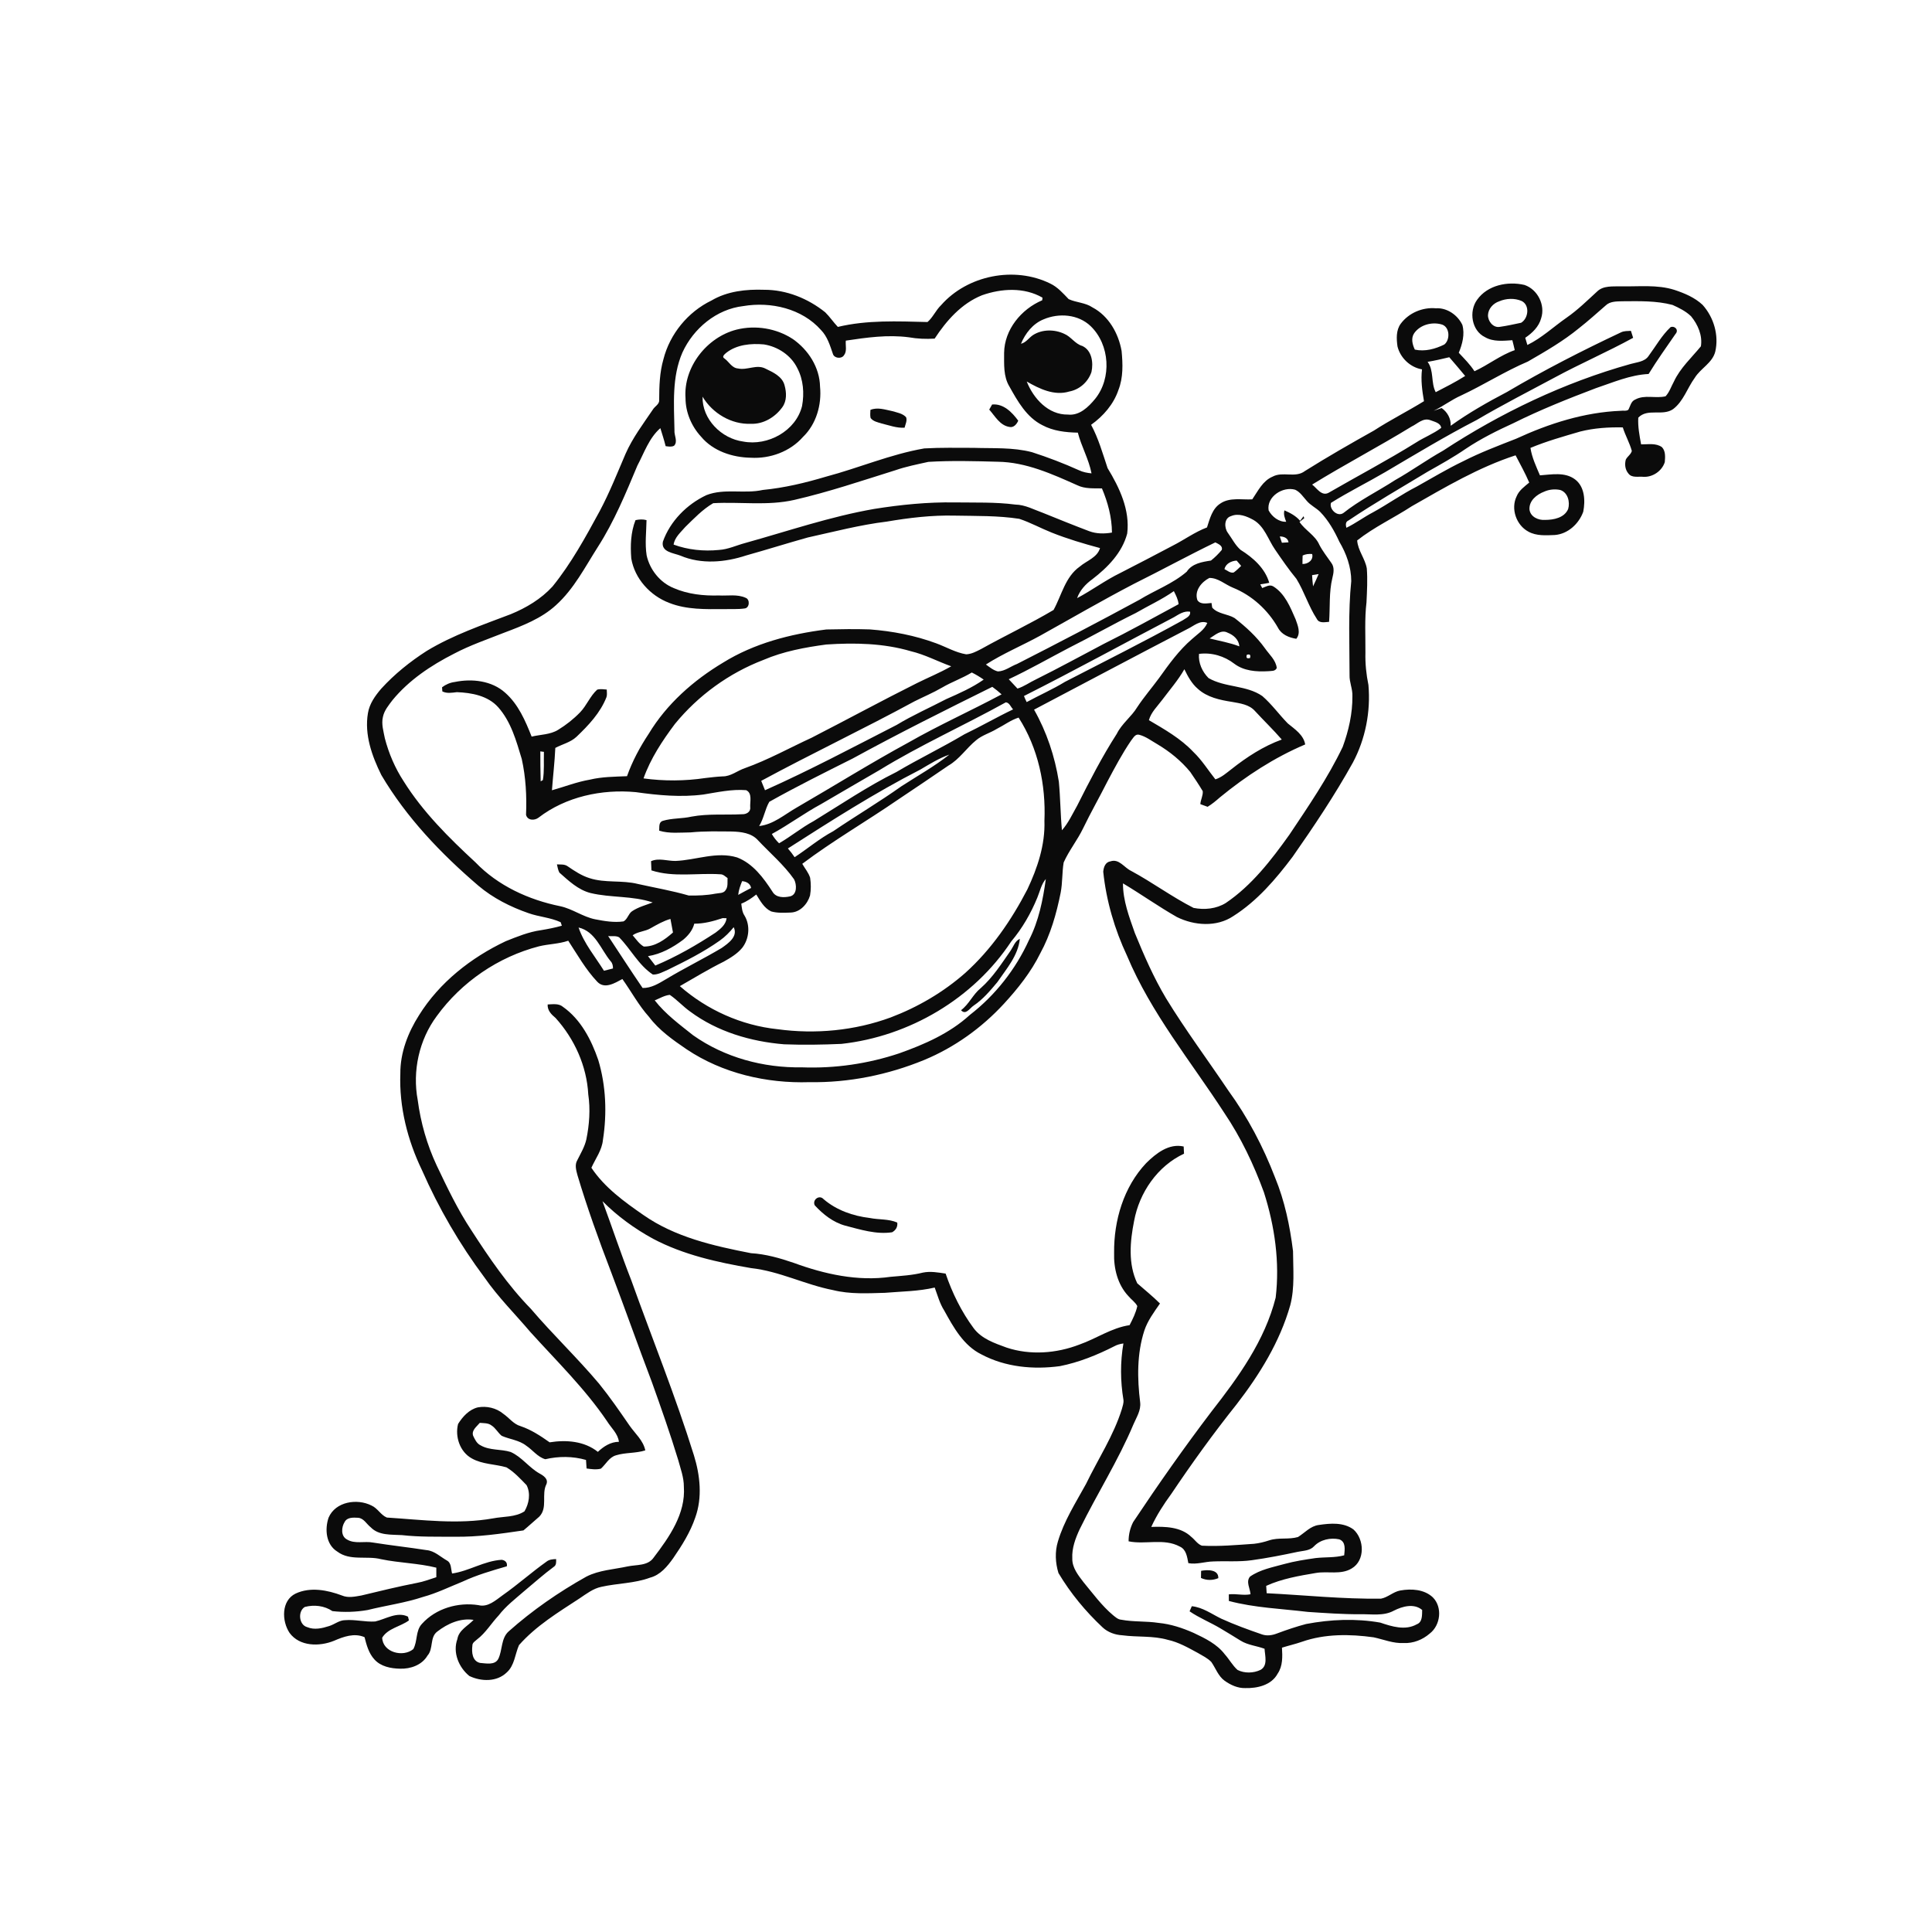 <svg xmlns="http://www.w3.org/2000/svg" width="1024pt" height="1024pt" viewBox="0 0 1024 1024" version="1.1">
<g id="#ffffffff">
<path fill="#ffffff" opacity="0" d=" M 0.00 0.00 L 1024.00 0.00 L 1024.00 1024.00 L 0.00 1024.00 L 0.00 0.00 M 498.77 161.77 C 495.99 164.43 494.50 168.18 491.60 170.68 C 475.77 170.30 459.63 169.53 444.08 173.27 C 441.72 170.80 439.83 167.92 437.39 165.53 C 428.27 158.20 416.78 153.54 404.99 153.59 C 395.45 153.25 385.47 154.33 377.11 159.27 C 364.63 165.30 355.04 176.99 351.63 190.42 C 349.61 197.41 349.40 204.71 349.38 211.93 C 349.62 214.27 347.05 215.31 346.01 217.10 C 340.87 224.70 335.27 232.09 331.55 240.54 C 327.18 250.73 323.09 261.07 317.87 270.87 C 310.37 284.68 302.77 298.60 292.85 310.85 C 286.82 317.46 278.91 322.17 270.69 325.54 C 255.55 331.32 240.06 336.58 226.14 345.02 C 217.33 350.68 209.10 357.29 202.04 365.04 C 198.82 368.80 195.82 373.00 195.01 378.00 C 193.08 389.39 197.14 400.71 202.12 410.79 C 215.44 433.34 233.74 452.48 253.55 469.44 C 261.33 476.02 270.57 480.69 280.17 484.01 C 285.73 485.97 291.76 486.29 297.16 488.79 C 297.32 489.25 297.63 490.19 297.79 490.65 C 294.16 491.68 290.46 492.40 286.75 493.01 C 280.23 493.92 274.09 496.45 268.02 498.87 C 249.63 507.58 232.90 520.73 222.06 538.14 C 216.22 547.32 212.10 558.02 212.19 569.02 C 211.52 586.71 216.01 604.39 223.68 620.26 C 232.52 640.40 243.66 659.53 256.83 677.16 C 263.99 687.50 272.96 696.39 281.07 705.96 C 295.01 721.38 310.02 735.98 321.74 753.26 C 323.95 756.82 327.51 759.84 328.04 764.19 C 323.65 764.20 319.96 766.62 316.88 769.52 C 309.70 763.76 300.07 763.07 291.32 764.46 C 286.51 761.07 281.54 757.78 275.92 755.89 C 272.13 754.81 269.83 751.42 266.70 749.30 C 263.01 746.23 257.92 745.08 253.24 745.94 C 248.65 747.06 245.20 750.86 242.79 754.73 C 241.07 761.48 243.77 769.52 250.04 772.98 C 255.65 776.17 262.35 775.96 268.42 777.72 C 272.52 780.16 275.80 783.76 279.10 787.17 C 281.35 791.54 280.41 796.93 277.98 801.04 C 273.10 804.23 266.88 803.69 261.34 804.77 C 242.69 808.08 223.75 805.53 205.04 804.33 C 201.84 803.03 200.15 799.39 196.92 797.97 C 189.29 794.09 177.78 795.84 174.13 804.44 C 172.09 810.59 172.74 818.65 178.79 822.38 C 185.55 827.47 194.36 824.44 202.00 826.41 C 211.68 828.42 221.67 828.50 231.26 830.90 C 231.28 832.58 231.29 834.26 231.26 835.95 C 227.86 837.03 224.52 838.34 220.99 838.97 C 211.09 840.89 201.30 843.30 191.50 845.65 C 188.14 846.23 184.52 847.05 181.26 845.65 C 173.52 842.75 164.46 840.98 156.67 844.63 C 149.01 848.35 149.29 859.22 153.48 865.47 C 158.82 872.76 169.35 872.77 177.03 869.65 C 182.09 867.46 187.80 865.37 193.22 867.74 C 194.28 871.91 195.46 876.31 198.46 879.55 C 201.84 883.33 207.21 884.35 212.05 884.44 C 217.58 884.63 223.66 882.50 226.57 877.51 C 229.84 873.89 227.67 867.83 231.76 864.77 C 237.17 860.56 244.03 857.48 251.01 858.57 C 247.97 861.83 243.21 863.93 242.41 868.75 C 239.86 875.85 243.13 883.74 248.76 888.31 C 254.98 891.29 263.26 891.54 268.51 886.50 C 272.75 882.78 272.95 876.76 275.08 871.95 C 284.09 861.73 295.89 854.57 307.18 847.18 C 310.82 844.76 314.40 841.93 318.79 841.04 C 327.32 839.13 336.27 839.27 344.55 836.19 C 349.99 834.78 353.72 830.22 356.84 825.83 C 361.46 819.12 365.86 812.11 368.50 804.35 C 372.35 793.72 371.07 781.97 367.80 771.37 C 358.03 739.96 345.65 709.46 334.57 678.51 C 329.15 664.68 324.48 650.58 319.33 636.65 C 327.21 644.59 336.40 651.26 346.21 656.61 C 362.28 665.10 380.24 669.05 398.02 672.11 C 413.08 673.74 426.75 680.91 441.53 683.78 C 450.53 686.02 459.87 685.48 469.05 685.22 C 477.86 684.48 486.76 684.45 495.41 682.43 C 496.95 686.55 498.06 690.87 500.46 694.62 C 505.36 703.50 510.68 713.19 520.17 717.86 C 532.87 724.62 547.71 725.99 561.79 724.08 C 571.86 722.08 581.44 718.20 590.56 713.57 C 592.06 712.72 593.73 712.30 595.43 712.06 C 593.72 721.94 593.80 732.14 595.46 742.01 C 595.64 743.68 595.02 745.29 594.59 746.89 C 590.21 760.95 581.98 773.35 575.61 786.53 C 570.17 796.46 563.93 806.12 560.70 817.07 C 559.05 822.48 559.36 828.40 561.01 833.75 C 567.37 844.43 575.37 854.08 584.43 862.58 C 587.24 865.17 591.02 866.52 594.81 866.73 C 602.83 867.82 611.09 866.88 618.94 869.14 C 624.68 870.38 629.81 873.35 634.93 876.12 C 637.37 877.57 640.04 878.81 642.04 880.90 C 644.35 884.23 645.70 888.41 649.12 890.86 C 652.29 893.10 656.03 894.83 659.99 894.72 C 666.37 894.90 673.92 893.18 677.18 887.07 C 679.96 883.02 679.74 877.98 679.47 873.30 C 683.00 872.19 686.63 871.37 690.13 870.15 C 702.27 865.91 715.46 866.06 728.05 867.81 C 733.34 868.94 738.49 871.14 744.01 870.84 C 749.06 871.07 753.98 869.12 757.77 865.83 C 763.54 861.42 764.65 851.85 759.42 846.62 C 754.83 842.32 748.03 841.96 742.15 843.00 C 738.45 843.67 735.63 846.63 731.98 847.32 C 711.73 847.60 691.56 845.45 671.36 844.44 C 671.29 843.47 671.17 841.52 671.11 840.54 C 679.39 836.76 688.51 835.22 697.43 833.71 C 703.71 832.61 710.66 834.83 716.42 831.32 C 723.63 827.11 723.17 815.84 717.37 810.65 C 712.10 806.76 705.09 807.35 698.97 808.27 C 694.54 808.82 691.54 812.45 687.95 814.66 C 683.01 816.09 677.68 814.80 672.77 816.40 C 670.14 817.27 667.45 817.94 664.70 818.24 C 655.48 818.87 646.25 819.73 637.01 819.24 C 634.69 818.40 633.31 816.07 631.42 814.58 C 625.83 809.19 617.47 809.04 610.19 809.30 C 613.05 803.07 616.79 797.29 620.83 791.77 C 631.73 775.54 643.17 759.67 655.37 744.39 C 667.60 728.58 678.34 711.21 683.85 691.84 C 686.31 682.47 685.38 672.68 685.33 663.11 C 683.69 649.81 680.92 636.54 675.80 624.10 C 669.52 607.77 661.31 592.15 651.01 577.98 C 640.04 561.67 628.28 545.89 618.02 529.11 C 611.46 518.11 606.33 506.35 601.49 494.52 C 598.51 486.02 595.17 477.33 595.20 468.20 C 604.86 473.96 614.03 480.51 623.81 486.06 C 632.98 490.61 644.84 491.48 653.63 485.58 C 666.31 477.55 676.21 465.96 685.14 454.07 C 696.45 437.89 707.45 421.47 717.04 404.20 C 723.72 391.69 726.53 377.17 725.30 363.06 C 724.14 357.45 723.56 351.73 723.70 346.00 C 723.77 337.07 723.21 328.10 724.27 319.21 C 724.54 313.23 724.90 307.23 724.43 301.26 C 723.54 296.05 719.71 291.80 719.33 286.44 C 728.28 279.37 738.74 274.54 748.26 268.32 C 766.01 258.20 783.75 247.68 803.29 241.33 C 805.77 246.11 808.41 250.81 810.52 255.77 C 808.01 257.89 805.11 259.90 803.84 263.07 C 800.62 269.67 803.67 278.39 810.12 281.80 C 814.35 284.13 819.36 283.75 824.02 283.57 C 831.00 283.06 836.84 277.65 839.15 271.24 C 840.30 265.39 839.98 257.98 834.80 254.08 C 829.41 250.05 822.40 251.51 816.20 251.94 C 814.19 247.23 811.95 242.50 811.17 237.40 C 819.72 233.83 828.66 231.33 837.53 228.73 C 844.89 226.86 852.54 226.38 860.12 226.53 C 861.44 230.80 863.73 234.71 864.90 239.01 C 864.44 240.85 862.54 241.92 861.71 243.59 C 861.02 246.09 861.35 248.93 863.07 250.95 C 864.87 253.44 868.38 252.45 871.02 252.72 C 875.95 253.01 880.89 249.64 882.37 244.94 C 882.60 242.28 882.86 239.03 880.84 236.98 C 877.63 234.71 873.48 235.58 869.82 235.52 C 868.96 230.85 868.05 226.15 868.32 221.38 C 873.23 216.20 881.19 220.73 886.77 216.85 C 892.28 212.68 894.29 205.69 898.25 200.27 C 901.35 195.21 907.60 192.41 909.13 186.37 C 911.12 177.64 908.34 168.19 902.40 161.58 C 898.26 157.69 892.88 155.44 887.56 153.67 C 878.32 150.71 868.52 151.98 859.00 151.76 C 854.78 151.89 849.82 151.29 846.53 154.48 C 841.30 159.28 836.22 164.28 830.37 168.35 C 823.42 173.17 817.20 179.12 809.54 182.85 C 809.15 181.58 808.77 180.31 808.41 179.03 C 812.14 176.53 815.65 173.15 816.84 168.68 C 819.14 161.69 814.99 153.40 808.02 151.03 C 799.13 148.95 788.43 151.08 782.89 158.90 C 778.43 165.03 779.96 175.28 787.11 178.71 C 791.51 181.26 796.72 180.62 801.57 180.32 C 802.01 182.07 802.47 183.81 802.85 185.58 C 795.19 188.25 788.82 193.42 781.50 196.77 C 779.17 193.14 776.10 190.11 773.18 186.98 C 775.08 182.35 776.45 177.19 775.09 172.23 C 772.62 166.99 766.97 163.02 761.04 163.40 C 753.97 162.76 746.70 165.84 742.45 171.54 C 739.89 174.98 740.13 179.59 740.70 183.62 C 742.19 189.70 747.48 194.73 753.69 195.77 C 753.00 201.44 753.78 207.06 754.74 212.64 C 746.01 218.02 736.83 222.62 728.22 228.20 C 715.89 235.10 703.62 242.13 691.65 249.64 C 686.61 253.53 679.87 249.70 674.50 252.63 C 669.25 254.86 666.76 260.23 663.73 264.66 C 658.20 264.99 651.81 263.48 646.83 266.86 C 642.47 269.65 641.24 274.95 639.73 279.55 C 633.25 282.00 627.61 286.16 621.45 289.28 C 612.29 294.18 603.04 298.90 593.81 303.67 C 585.83 307.54 578.70 312.90 570.88 317.03 C 572.37 312.84 575.44 309.53 579.00 306.97 C 587.11 300.73 594.75 292.97 597.44 282.79 C 598.99 270.30 593.36 258.50 587.05 248.12 C 584.44 240.37 582.23 232.41 578.31 225.16 C 584.77 220.54 590.26 214.26 592.81 206.64 C 595.38 200.10 595.12 192.89 594.47 186.01 C 592.81 176.66 587.63 167.47 579.02 162.92 C 575.23 160.35 570.44 160.41 566.41 158.54 C 563.45 155.47 560.58 152.16 556.66 150.29 C 537.69 140.94 512.75 145.86 498.77 161.77 Z" />
<path fill="#ffffff" opacity="0" d=" M 520.49 156.49 C 530.79 152.86 542.78 152.14 552.54 157.76 C 552.51 158.11 552.44 158.80 552.40 159.15 C 541.31 163.83 532.36 174.67 532.20 187.02 C 532.23 193.02 531.75 199.48 534.99 204.83 C 539.36 212.66 544.12 221.18 552.47 225.35 C 558.22 228.45 564.84 229.19 571.27 229.31 C 573.18 236.70 577.08 243.37 578.53 250.89 C 576.24 250.67 573.96 250.24 571.88 249.24 C 563.77 245.58 555.45 242.40 546.99 239.67 C 536.89 237.01 526.35 237.71 516.00 237.37 C 507.30 237.36 498.57 237.18 489.89 237.67 C 471.99 240.77 455.19 248.03 437.70 252.67 C 426.79 255.93 415.66 258.58 404.32 259.68 C 394.49 261.88 384.00 258.70 374.46 262.41 C 364.05 267.28 355.19 276.23 351.34 287.10 C 350.28 292.65 357.01 293.07 360.66 294.51 C 371.71 299.22 384.37 298.08 395.54 294.38 C 406.45 291.34 417.24 287.92 428.14 284.88 C 442.04 281.82 455.84 278.18 470.00 276.46 C 481.88 274.44 493.92 273.00 506.00 273.29 C 517.42 273.52 528.93 273.24 540.25 274.99 C 546.18 276.96 551.68 280.01 557.48 282.31 C 565.80 285.62 574.39 288.17 583.03 290.49 C 581.60 295.52 575.94 297.18 572.30 300.30 C 564.58 305.74 562.71 315.48 558.41 323.29 C 545.93 330.69 532.79 336.87 520.12 343.94 C 517.60 345.22 514.98 346.69 512.09 346.80 C 506.49 345.87 501.53 342.93 496.27 340.99 C 484.97 336.80 473.03 334.51 461.04 333.60 C 453.36 333.34 445.67 333.46 437.99 333.63 C 418.91 336.03 399.74 340.97 383.26 351.20 C 367.55 360.60 353.37 373.12 343.85 388.90 C 339.18 395.94 335.16 403.42 332.33 411.40 C 325.74 411.68 319.10 411.68 312.65 413.23 C 305.76 414.40 299.25 416.99 292.54 418.86 C 293.10 411.37 293.98 403.91 294.33 396.41 C 298.06 394.42 302.40 393.47 305.55 390.52 C 311.92 384.44 318.19 377.82 321.45 369.49 C 321.88 368.19 321.59 366.80 321.59 365.48 C 319.90 365.34 318.17 365.05 316.52 365.53 C 312.77 368.92 310.98 373.88 307.50 377.51 C 304.03 381.09 300.08 384.23 295.81 386.83 C 291.60 389.43 286.46 389.28 281.78 390.42 C 278.45 382.00 274.73 373.32 267.79 367.19 C 260.66 360.75 250.18 359.59 241.07 361.46 C 238.60 361.77 236.28 362.76 234.30 364.27 C 234.34 364.82 234.41 365.91 234.45 366.46 C 236.88 367.68 239.55 367.16 242.13 366.86 C 249.97 367.15 258.64 368.73 264.10 374.90 C 270.88 382.58 273.65 392.69 276.54 402.28 C 278.69 411.97 279.23 422.01 278.81 431.86 C 279.55 434.92 283.27 435.03 285.41 433.39 C 299.89 422.24 318.99 418.16 336.99 419.85 C 348.84 421.53 360.90 422.66 372.83 421.11 C 380.31 419.91 387.86 418.19 395.47 418.81 C 398.89 420.42 397.42 424.91 397.63 427.92 C 397.93 430.37 395.50 431.65 393.36 431.56 C 384.40 432.03 375.37 431.17 366.50 432.83 C 361.51 433.97 356.21 433.58 351.32 435.06 C 348.99 435.76 349.54 438.42 349.39 440.28 C 354.78 441.93 360.46 441.23 366.01 441.19 C 373.32 440.46 380.69 440.66 388.03 440.72 C 392.85 440.87 398.26 441.49 401.69 445.30 C 408.14 452.16 415.44 458.32 420.88 466.06 C 422.32 468.80 422.58 474.08 418.87 475.07 C 415.56 475.82 411.30 475.93 409.39 472.56 C 404.66 465.27 399.09 457.69 390.69 454.46 C 379.84 451.16 368.91 455.89 358.02 456.32 C 353.72 456.38 349.18 454.60 345.07 456.44 C 345.12 458.06 345.19 459.69 345.27 461.32 C 357.07 465.17 369.67 462.57 381.81 463.39 C 383.36 463.37 384.42 464.59 385.62 465.39 C 385.49 467.50 385.97 469.87 384.65 471.71 C 383.55 473.64 381.03 473.27 379.18 473.66 C 374.52 474.56 369.75 474.73 365.02 474.64 C 356.21 472.09 347.10 470.52 338.14 468.53 C 329.71 466.38 320.75 468.15 312.42 465.42 C 308.20 464.11 304.51 461.63 300.90 459.17 C 299.24 457.94 297.10 458.25 295.18 458.15 C 295.54 459.60 295.76 461.13 296.47 462.48 C 301.40 466.83 306.38 471.62 312.94 473.31 C 323.79 475.93 335.29 474.69 345.94 478.32 C 342.23 479.73 338.29 480.76 334.96 483.00 C 333.01 484.38 332.59 487.23 330.49 488.36 C 325.47 489.08 320.39 488.21 315.46 487.25 C 308.93 485.95 303.46 481.71 296.96 480.32 C 280.23 476.93 263.93 469.48 251.98 457.04 C 237.92 444.04 224.15 430.38 213.93 414.06 C 209.39 407.10 206.07 399.36 203.98 391.33 C 203.27 387.61 202.05 383.76 202.96 379.97 C 203.67 376.52 206.01 373.77 208.07 371.04 C 216.79 360.45 228.43 352.69 240.56 346.51 C 249.12 341.98 258.31 338.87 267.29 335.31 C 276.97 331.65 286.97 327.84 294.71 320.72 C 304.24 312.11 310.10 300.50 316.92 289.82 C 325.56 276.34 331.66 261.50 337.82 246.79 C 341.45 239.96 344.01 232.13 350.00 226.93 C 350.97 230.10 352.01 233.25 352.80 236.47 C 354.28 236.67 355.87 236.99 357.27 236.26 C 359.44 233.99 357.23 230.76 357.48 228.04 C 357.22 214.26 356.05 199.79 361.70 186.83 C 367.54 174.06 379.77 163.85 393.95 162.23 C 408.54 159.76 425.05 163.52 435.13 174.90 C 438.51 178.35 439.92 183.08 441.44 187.53 C 442.11 189.92 445.92 190.36 447.28 188.37 C 449.07 186.15 448.03 183.14 448.30 180.54 C 459.32 178.89 470.56 177.30 481.70 178.77 C 486.21 179.57 490.81 179.76 495.38 179.47 C 501.66 169.90 509.62 160.85 520.49 156.49 M 390.41 174.70 C 374.66 178.69 362.15 194.59 363.34 211.05 C 363.36 218.53 366.50 225.96 371.57 231.43 C 377.93 239.10 388.24 242.45 397.95 242.61 C 408.15 243.22 418.79 239.34 425.59 231.59 C 432.64 224.80 435.57 214.55 434.64 204.96 C 434.45 194.76 428.44 185.43 420.23 179.71 C 411.58 174.02 400.45 172.19 390.41 174.70 M 524.31 217.09 C 527.39 220.55 529.97 225.49 534.98 226.28 C 537.25 226.83 538.89 224.82 539.69 222.97 C 536.41 218.52 531.88 213.81 525.84 214.40 C 525.46 215.07 524.69 216.41 524.31 217.09 M 461.34 217.25 C 461.31 218.68 461.09 220.14 461.44 221.56 C 462.83 223.39 465.24 223.82 467.32 224.47 C 471.32 225.42 475.26 226.96 479.45 226.69 C 479.87 224.88 480.93 223.00 480.25 221.13 C 478.31 219.05 475.37 218.64 472.78 217.87 C 469.06 217.09 465.06 215.72 461.34 217.25 M 336.83 275.69 C 334.29 282.14 334.06 289.17 334.59 296.01 C 336.40 306.72 344.60 315.70 354.63 319.52 C 363.95 323.23 374.15 322.88 384.00 322.85 C 387.54 322.74 391.11 323.01 394.63 322.50 C 397.34 322.27 397.62 317.69 395.23 316.86 C 390.77 314.81 385.74 315.88 381.01 315.61 C 372.90 315.84 364.62 314.97 357.12 311.71 C 349.84 308.78 344.39 301.95 342.73 294.34 C 341.76 288.15 342.57 281.89 342.67 275.68 C 340.74 275.13 338.76 275.27 336.83 275.69 Z" />
<path fill="#ffffff" opacity="0" d=" M 794.59 159.71 C 798.30 158.12 802.73 157.92 806.48 159.52 C 810.96 161.70 810.11 168.77 806.23 171.07 C 802.43 171.86 798.63 172.73 794.79 173.26 C 791.36 173.79 788.59 170.22 788.66 167.01 C 788.81 163.60 791.43 160.78 794.59 159.71 Z" />
<path fill="#ffffff" opacity="0" d=" M 850.98 161.97 C 853.33 159.63 856.89 159.77 859.97 159.68 C 868.82 159.62 877.85 159.34 886.48 161.62 C 889.97 163.19 893.53 164.94 896.31 167.64 C 899.91 172.03 902.43 177.77 901.51 183.55 C 896.57 189.60 890.56 195.02 887.21 202.23 C 885.78 204.84 884.84 207.84 882.79 210.04 C 877.57 211.33 871.72 209.04 866.74 211.75 C 864.45 212.64 864.10 215.30 863.04 217.20 C 861.90 218.02 860.34 217.50 859.05 217.73 C 839.75 218.50 821.03 224.48 803.59 232.53 C 794.11 236.25 784.55 239.85 775.46 244.50 C 767.05 248.52 759.07 253.35 750.94 257.88 C 742.90 261.99 735.54 267.25 727.63 271.59 C 722.82 274.09 718.49 277.39 713.60 279.74 C 713.23 278.24 713.04 276.55 714.76 275.85 C 728.43 266.65 742.74 258.47 756.82 249.93 C 763.62 246.10 770.45 242.30 776.88 237.87 C 784.85 232.53 793.48 228.24 802.20 224.26 C 816.36 217.20 831.09 211.34 845.88 205.73 C 855.02 202.67 864.04 198.69 873.80 198.22 C 878.25 190.94 883.23 184.03 888.05 177.01 C 889.90 175.02 887.83 172.55 885.46 173.38 C 880.73 177.82 877.56 183.58 873.73 188.75 C 871.63 191.81 867.50 191.96 864.23 192.92 C 828.93 202.80 795.51 218.79 764.87 238.85 C 756.17 243.73 748.08 249.59 739.39 254.49 C 730.31 260.38 720.49 265.15 712.00 271.92 C 708.84 274.13 704.38 269.83 705.44 266.53 C 714.75 260.68 724.63 255.83 734.11 250.27 C 750.18 240.80 766.15 231.13 782.73 222.58 C 796.25 214.61 810.23 207.49 824.05 200.07 C 837.70 192.68 851.99 186.51 865.60 179.05 C 865.23 177.81 864.83 176.57 864.42 175.35 C 862.64 175.48 860.78 175.34 859.15 176.16 C 838.57 185.85 818.31 196.21 798.71 207.77 C 788.43 213.16 778.32 218.90 768.90 225.67 C 769.08 221.85 767.16 218.43 764.09 216.26 C 762.67 216.77 761.27 217.30 759.85 217.76 C 764.89 215.32 769.35 211.85 774.49 209.58 C 786.45 203.98 797.62 196.81 809.78 191.64 C 819.13 186.24 828.56 180.81 836.93 173.93 C 841.77 170.14 846.34 166.00 850.98 161.97 Z" />
<path fill="#ffffff" opacity="0" d=" M 553.09 169.27 C 561.24 165.78 571.53 166.54 578.10 172.89 C 588.24 182.69 589.34 200.41 580.45 211.40 C 576.88 215.73 572.13 220.42 566.01 219.73 C 555.62 219.91 547.74 211.21 544.19 202.21 C 550.93 206.10 558.84 209.93 566.77 207.50 C 572.22 206.48 576.77 202.38 578.50 197.15 C 579.58 192.22 578.72 185.74 573.68 183.38 C 569.78 182.30 567.70 178.43 564.05 176.92 C 558.92 174.51 552.44 174.48 547.58 177.55 C 545.34 179.00 543.87 181.56 541.14 182.20 C 543.42 176.69 547.44 171.55 553.09 169.27 Z" />
<path fill="#ffffff" opacity="0" d=" M 749.57 176.58 C 752.67 172.18 758.77 170.54 763.85 171.89 C 768.48 172.96 768.77 180.05 765.51 182.60 C 760.72 184.98 755.24 186.46 749.89 185.30 C 748.61 182.62 747.73 179.24 749.57 176.58 Z" />
<path fill="#ffffff" opacity="0" d=" M 384.93 187.00 C 390.50 182.60 398.09 181.93 404.92 182.55 C 412.29 183.72 419.30 188.33 422.60 195.14 C 425.82 201.25 426.35 208.48 425.11 215.19 C 421.87 228.41 406.95 236.53 393.93 234.03 C 382.40 232.49 372.09 222.22 372.37 210.25 C 377.61 219.05 387.66 225.07 398.01 224.62 C 404.65 224.89 410.92 221.07 414.69 215.77 C 417.07 212.46 416.90 208.04 415.85 204.28 C 414.67 199.51 409.71 197.31 405.68 195.36 C 401.01 192.94 396.05 196.38 391.19 195.30 C 387.89 195.08 386.40 191.73 383.95 189.99 C 382.35 189.06 384.13 187.70 384.93 187.00 Z" />
<path fill="#ffffff" opacity="0" d=" M 756.66 191.79 C 760.52 191.14 764.34 190.26 768.15 189.34 C 771.03 192.58 773.77 195.95 776.57 199.27 C 771.55 202.46 766.23 205.13 760.96 207.87 C 758.31 202.83 760.13 196.44 756.66 191.79 Z" />
<path fill="#ffffff" opacity="0" d=" M 748.14 226.10 C 751.26 224.63 754.17 221.38 757.93 222.64 C 760.04 223.49 763.56 224.09 763.86 226.79 C 759.77 229.92 754.84 231.76 750.52 234.55 C 735.40 243.97 719.62 252.26 704.21 261.17 C 700.49 263.17 698.00 258.76 695.46 256.83 C 712.77 246.15 730.81 236.73 748.14 226.10 Z" />
<path fill="#ffffff" opacity="0" d=" M 492.06 244.80 C 504.33 244.06 516.65 244.40 528.94 244.74 C 543.81 244.95 557.64 251.24 570.99 257.19 C 575.05 259.17 579.66 258.78 584.05 258.86 C 587.18 266.26 589.32 274.19 589.36 282.27 C 585.34 282.98 581.11 282.97 577.25 281.52 C 569.12 278.44 561.07 275.18 553.02 271.92 C 548.13 270.19 543.44 267.52 538.12 267.43 C 527.48 266.04 516.71 266.45 506.00 266.29 C 491.73 266.07 477.51 267.48 463.43 269.73 C 440.11 273.78 417.66 281.49 394.90 287.82 C 390.30 289.05 385.90 291.18 381.10 291.48 C 372.99 292.29 364.69 291.46 357.03 288.65 C 357.60 284.74 360.84 282.11 363.26 279.26 C 367.87 274.78 372.42 269.96 378.01 266.70 C 392.31 265.89 406.86 268.19 420.99 264.96 C 439.13 260.80 456.78 254.80 474.53 249.25 C 480.24 247.27 486.18 246.11 492.06 244.80 Z" />
<path fill="#ffffff" opacity="0" d=" M 672.40 270.53 C 671.20 263.25 679.94 257.65 686.47 259.57 C 689.12 260.79 690.70 263.35 692.59 265.44 C 694.59 267.82 697.49 269.14 699.70 271.29 C 704.12 275.84 707.26 281.42 709.89 287.15 C 713.63 293.46 716.18 300.60 716.19 308.00 C 714.50 324.53 715.30 341.18 715.29 357.77 C 715.15 361.59 716.97 365.15 716.80 368.99 C 716.89 378.16 714.81 387.29 711.66 395.87 C 703.81 412.27 693.49 427.32 683.41 442.40 C 673.81 455.83 663.52 469.25 649.70 478.60 C 644.65 481.74 638.36 482.33 632.62 481.21 C 621.15 475.38 610.77 467.65 599.44 461.55 C 595.84 459.84 593.12 455.01 588.61 456.52 C 585.87 456.91 584.94 459.61 584.74 462.03 C 586.35 477.48 590.77 492.59 597.38 506.65 C 610.09 537.00 631.23 562.58 648.98 589.98 C 657.75 602.98 664.52 617.24 669.90 631.94 C 675.64 649.90 678.37 668.99 676.13 687.78 C 670.38 710.54 656.38 729.92 642.13 748.12 C 627.64 767.18 613.87 786.80 600.60 806.73 C 598.99 809.87 598.16 813.40 598.18 816.93 C 607.09 818.80 616.89 815.14 625.33 819.72 C 628.76 821.23 629.21 825.26 629.85 828.50 C 634.25 829.33 638.59 827.70 642.98 827.60 C 649.81 827.30 656.69 827.91 663.50 826.94 C 671.71 825.82 679.85 824.20 687.95 822.48 C 690.88 821.87 694.33 821.93 696.50 819.53 C 699.82 816.02 705.22 814.88 709.83 815.88 C 713.45 817.20 712.73 821.32 712.45 824.35 C 707.49 825.69 702.33 825.23 697.29 825.81 C 691.73 826.62 686.16 827.46 680.74 828.95 C 674.52 830.69 667.94 831.86 662.54 835.63 C 660.22 838.32 662.61 841.93 662.80 844.99 C 658.97 845.77 655.12 844.57 651.30 845.05 C 651.29 846.20 651.30 847.37 651.32 848.54 C 664.97 852.17 679.17 852.65 693.13 854.34 C 702.41 854.95 711.68 855.63 721.00 855.58 C 726.91 855.45 733.28 856.67 738.72 853.71 C 743.25 851.39 749.48 849.65 753.78 853.32 C 753.69 855.98 754.01 859.74 750.94 860.90 C 744.85 864.34 737.71 862.10 731.58 860.02 C 718.59 857.73 705.21 858.30 692.28 860.75 C 687.04 862.14 681.89 863.88 676.81 865.78 C 674.33 866.75 671.56 867.17 668.99 866.31 C 661.63 863.78 654.31 861.12 647.23 857.90 C 642.18 855.44 637.43 851.89 631.68 851.33 C 631.39 852.00 630.80 853.35 630.50 854.03 C 635.68 857.58 641.55 859.90 646.93 863.12 C 650.48 865.21 653.99 867.39 657.51 869.56 C 661.37 871.97 666.03 872.31 670.24 873.88 C 670.44 877.58 672.12 882.83 668.09 885.08 C 664.39 886.85 659.59 886.98 655.92 885.10 C 653.25 882.72 651.55 879.47 649.17 876.83 C 645.02 871.36 638.68 868.32 632.63 865.46 C 626.73 862.85 620.50 860.78 614.06 860.17 C 607.50 859.16 600.80 859.72 594.26 858.48 C 592.51 858.35 591.22 857.09 589.93 856.08 C 583.93 851.03 579.31 844.64 574.33 838.65 C 571.50 834.96 568.22 830.93 568.34 826.01 C 568.05 820.56 570.02 815.32 572.28 810.46 C 581.44 791.76 592.71 774.11 600.78 754.87 C 602.37 751.17 604.82 747.50 604.31 743.28 C 602.74 730.65 602.56 717.51 606.51 705.27 C 608.27 699.95 611.67 695.44 614.81 690.88 C 611.00 687.09 606.80 683.71 602.77 680.18 C 597.86 669.91 598.93 658.01 601.09 647.17 C 603.84 632.13 613.51 618.01 627.56 611.48 C 627.52 610.20 627.45 608.93 627.37 607.67 C 619.54 605.89 612.69 611.34 607.49 616.48 C 595.56 629.10 590.32 646.91 590.50 664.01 C 590.23 672.19 592.33 680.85 598.06 686.94 C 599.56 688.77 601.69 690.12 602.79 692.25 C 602.03 695.82 600.37 699.13 598.70 702.36 C 589.15 703.76 581.09 709.50 572.13 712.64 C 559.94 717.35 546.01 718.41 533.51 714.25 C 527.15 711.91 520.28 709.63 516.05 703.96 C 509.57 695.22 504.71 685.31 501.20 675.03 C 497.21 674.43 493.14 673.68 489.12 674.51 C 483.53 675.93 477.74 676.22 472.02 676.74 C 454.62 679.25 436.99 675.32 420.69 669.34 C 413.34 666.82 405.81 664.67 398.02 664.21 C 378.21 660.35 357.80 655.74 341.00 643.97 C 330.80 636.91 320.41 629.39 313.45 618.94 C 315.63 614.08 319.05 609.65 319.57 604.18 C 321.76 590.14 321.20 575.47 317.09 561.81 C 313.40 551.11 307.85 540.32 298.38 533.65 C 296.10 531.71 293.00 532.30 290.27 532.38 C 290.07 535.55 292.24 537.69 294.47 539.55 C 304.48 550.63 311.00 565.04 311.79 580.03 C 312.97 587.96 312.37 596.06 310.78 603.89 C 309.90 607.84 307.76 611.34 305.98 614.93 C 304.51 617.37 305.39 620.32 306.07 622.88 C 311.24 640.19 317.36 657.19 323.83 674.05 C 331.22 693.48 338.11 713.09 345.50 732.52 C 350.39 746.18 355.22 759.87 359.44 773.75 C 360.70 778.43 362.48 783.08 362.46 787.99 C 363.47 802.27 354.74 814.67 346.50 825.49 C 343.41 830.06 337.36 829.23 332.64 830.24 C 325.32 831.83 317.58 832.18 310.80 835.63 C 296.13 843.84 282.22 853.46 269.64 864.64 C 265.45 868.36 266.40 874.55 264.11 879.23 C 262.29 882.73 257.61 881.60 254.41 881.38 C 250.29 880.42 249.93 875.70 250.37 872.24 C 250.32 870.63 251.87 869.84 252.89 868.90 C 257.45 865.43 260.37 860.39 264.26 856.27 C 268.15 851.18 273.29 847.30 278.08 843.12 C 283.19 838.87 288.14 834.42 293.49 830.47 C 294.96 829.58 294.79 827.81 294.75 826.35 C 292.96 826.42 291.09 826.53 289.63 827.72 C 281.70 833.37 274.42 839.89 266.44 845.49 C 262.69 848.18 258.55 852.07 253.56 850.75 C 242.81 849.08 231.03 852.47 223.66 860.65 C 220.16 864.32 221.41 869.90 219.04 874.07 C 213.58 878.58 202.86 875.81 202.57 868.02 C 205.56 863.02 212.24 862.16 216.74 858.85 C 216.62 858.35 216.38 857.36 216.25 856.86 C 210.48 854.01 204.52 858.14 198.85 859.42 C 193.52 859.77 188.26 858.28 182.93 858.72 C 179.82 858.73 177.37 860.93 174.50 861.83 C 170.77 863.03 166.62 864.02 162.84 862.42 C 158.36 861.26 157.76 853.88 161.58 851.71 C 166.52 850.43 171.91 851.04 176.18 853.92 C 182.30 854.63 188.70 854.42 194.83 853.35 C 204.60 850.92 214.65 849.59 224.24 846.40 C 231.46 844.43 238.18 841.11 245.10 838.32 C 252.65 834.79 260.66 832.48 268.63 830.17 C 269.02 828.19 267.78 826.99 265.92 826.73 C 256.66 827.26 248.67 832.70 239.62 833.99 C 238.94 831.68 239.34 828.46 236.92 827.13 C 233.38 825.13 230.28 821.95 226.05 821.59 C 216.64 820.12 207.17 819.10 197.77 817.60 C 193.19 816.70 188.10 818.49 183.91 815.96 C 180.55 814.21 180.92 809.44 182.68 806.65 C 184.04 804.11 187.29 804.32 189.75 804.45 C 192.81 804.65 194.30 807.81 196.51 809.51 C 200.78 813.95 207.45 813.29 213.08 813.65 C 222.34 814.69 231.69 814.45 241.00 814.50 C 253.23 814.70 265.37 812.92 277.44 811.15 C 280.29 808.80 283.02 806.24 285.84 803.84 C 290.45 799.11 286.83 792.03 289.63 786.61 C 290.73 783.86 288.00 782.07 285.94 780.97 C 280.35 777.83 276.57 772.20 270.66 769.58 C 265.47 767.95 259.62 768.87 254.76 766.08 C 252.67 765.10 251.68 762.88 250.75 760.93 C 249.83 758.03 252.71 756.10 254.30 754.14 C 256.39 754.35 258.72 754.13 260.49 755.50 C 262.71 756.90 263.89 759.37 265.90 761.01 C 270.15 762.90 275.10 763.26 278.87 766.21 C 282.31 768.50 284.95 772.26 289.02 773.42 C 296.10 771.78 303.57 771.78 310.60 773.80 C 310.68 775.30 310.78 776.81 310.90 778.33 C 313.40 778.68 315.98 779.06 318.47 778.43 C 321.15 776.08 322.81 772.40 326.48 771.35 C 331.51 769.78 336.97 770.35 342.02 768.73 C 340.92 763.37 336.53 759.76 333.57 755.45 C 328.42 747.97 323.27 740.49 317.56 733.43 C 306.01 719.69 292.97 707.32 281.33 693.66 C 269.15 681.18 259.29 666.72 249.86 652.12 C 242.65 641.25 237.03 629.44 231.44 617.69 C 226.32 606.75 222.98 595.03 221.40 583.06 C 218.51 567.71 222.11 551.15 231.47 538.58 C 244.57 520.51 264.09 507.15 285.71 501.56 C 290.82 500.32 296.17 500.34 301.18 498.60 C 306.04 506.02 310.45 513.90 316.58 520.36 C 320.46 524.45 325.89 521.04 329.87 518.90 C 334.63 525.56 338.49 532.85 344.00 538.97 C 349.32 546.06 356.68 551.21 363.93 556.15 C 382.96 568.89 406.26 574.29 428.99 573.57 C 449.83 573.92 470.64 569.70 489.88 561.79 C 505.92 555.13 520.30 544.80 532.06 532.06 C 539.52 523.94 546.48 515.20 551.37 505.27 C 556.83 495.30 559.96 484.22 562.18 473.12 C 563.20 467.84 562.88 462.41 563.76 457.14 C 566.59 450.79 571.05 445.31 574.06 439.05 C 578.13 430.61 582.78 422.49 586.99 414.13 C 590.89 406.79 594.80 399.42 599.48 392.55 C 600.62 391.23 601.62 388.87 603.77 389.43 C 607.33 390.34 610.32 392.68 613.47 394.48 C 620.01 398.37 626.01 403.24 630.85 409.14 C 633.14 412.47 635.40 415.85 637.48 419.33 C 637.70 421.67 636.35 423.87 636.20 426.21 C 637.47 426.69 638.75 427.16 640.05 427.62 C 642.41 426.20 644.53 424.42 646.59 422.61 C 660.33 411.34 675.40 401.52 691.78 394.57 C 690.94 389.52 686.25 386.46 682.56 383.44 C 677.94 378.72 674.06 373.25 669.04 368.91 C 660.54 363.06 649.34 364.49 640.55 359.39 C 637.23 356.08 635.06 351.33 635.50 346.58 C 642.14 345.70 648.90 347.70 654.18 351.77 C 659.25 355.63 665.86 356.11 672.00 355.76 C 673.67 355.55 675.91 355.97 676.71 354.03 C 676.22 349.80 672.71 346.89 670.42 343.57 C 665.99 337.38 660.33 332.24 654.36 327.58 C 650.63 325.33 645.49 325.48 642.49 322.03 C 642.40 321.42 642.22 320.20 642.13 319.59 C 639.62 319.76 636.26 320.60 634.64 318.08 C 632.93 313.11 636.81 308.45 640.99 306.32 C 645.68 306.26 649.32 309.82 653.49 311.49 C 663.55 315.56 671.96 323.24 677.32 332.65 C 679.20 336.36 683.17 337.94 687.06 338.58 C 689.60 335.52 687.83 331.47 686.69 328.22 C 683.88 321.78 681.05 314.61 674.80 310.76 C 672.83 309.64 670.84 311.02 669.01 311.68 C 668.66 311.02 668.31 310.37 667.96 309.72 C 669.55 309.48 671.15 309.24 672.73 308.91 C 670.50 301.17 664.13 295.55 657.52 291.43 C 654.68 288.95 652.97 285.41 650.77 282.39 C 648.83 279.78 648.72 274.64 652.43 273.57 C 656.46 271.80 660.85 273.64 664.44 275.63 C 670.26 279.06 672.15 286.00 675.80 291.28 C 679.42 296.56 683.05 301.85 687.13 306.80 C 691.29 313.57 693.58 321.37 697.94 328.03 C 699.19 330.52 702.20 329.72 704.44 329.59 C 705.03 321.84 704.33 313.95 706.19 306.33 C 706.86 303.72 707.40 300.65 705.63 298.34 C 703.46 295.18 701.05 292.18 699.28 288.76 C 697.09 283.69 691.79 281.14 688.77 276.64 C 689.39 276.15 690.63 275.17 691.26 274.68 C 691.13 274.32 691.02 273.96 690.92 273.60 C 690.46 274.21 689.54 275.43 689.08 276.04 C 686.86 273.42 683.85 271.85 680.77 270.50 C 680.17 272.60 680.95 274.60 681.71 276.55 C 677.80 276.71 674.18 273.85 672.40 270.53 M 431.83 638.84 C 436.25 643.64 441.62 647.89 448.02 649.63 C 456.10 651.71 464.39 654.38 472.83 653.13 C 474.80 652.05 475.88 650.23 475.56 647.98 C 470.97 645.97 465.84 646.54 461.01 645.56 C 452.12 644.50 443.30 641.44 436.45 635.52 C 434.22 633.09 430.41 635.95 431.83 638.84 M 636.61 832.57 C 636.55 833.82 636.53 835.08 636.54 836.35 C 639.45 837.73 642.78 837.71 645.73 836.45 C 645.90 831.73 639.87 831.96 636.61 832.57 Z" />
<path fill="#ffffff" opacity="0" d=" M 818.49 260.57 C 821.13 259.39 824.15 259.10 826.99 259.71 C 831.03 261.06 832.23 266.08 831.15 269.80 C 829.14 274.47 823.52 275.55 818.97 275.56 C 815.40 275.85 811.12 273.97 810.65 270.03 C 810.39 265.33 814.50 262.09 818.49 260.57 Z" />
<path fill="#ffffff" opacity="0" d=" M 678.31 284.33 C 680.41 284.33 682.59 285.09 682.95 287.44 C 681.77 287.51 680.60 287.59 679.43 287.67 C 679.04 286.55 678.66 285.44 678.31 284.33 Z" />
<path fill="#ffffff" opacity="0" d=" M 601.16 309.37 C 615.57 302.22 629.68 294.48 644.16 287.47 C 645.72 288.33 648.20 289.20 647.56 291.49 C 645.84 293.54 643.93 295.45 641.83 297.11 C 637.10 297.83 631.82 298.66 628.99 303.01 C 621.59 309.41 612.17 312.82 603.89 317.90 C 582.43 329.54 560.77 340.85 539.01 351.93 C 535.63 353.20 532.63 355.75 528.91 355.87 C 526.48 355.29 524.53 353.61 522.55 352.20 C 531.66 346.36 541.70 342.20 551.17 337.00 C 567.81 327.75 584.26 318.16 601.16 309.37 Z" />
<path fill="#ffffff" opacity="0" d=" M 690.43 294.43 C 692.00 293.67 693.73 293.49 695.47 293.64 C 696.31 296.80 693.26 299.04 690.34 298.93 C 690.33 297.42 690.35 295.92 690.43 294.43 Z" />
<path fill="#ffffff" opacity="0" d=" M 649.00 301.66 C 649.59 298.73 652.71 297.26 655.46 297.13 C 656.27 298.04 657.06 298.97 657.84 299.93 C 656.55 301.15 655.32 302.44 653.86 303.45 C 652.01 303.84 650.54 302.39 649.00 301.66 Z" />
<path fill="#ffffff" opacity="0" d=" M 695.43 304.84 C 696.58 304.64 697.74 304.45 698.90 304.27 C 698.01 306.48 696.94 308.61 695.95 310.78 C 695.72 308.80 695.52 306.82 695.43 304.84 Z" />
<path fill="#ffffff" opacity="0" d=" M 601.96 324.92 C 608.67 321.01 615.80 317.80 622.17 313.31 C 623.27 315.51 624.44 317.74 624.67 320.24 C 611.54 327.34 598.48 334.59 585.10 341.23 C 573.11 347.54 561.24 354.05 549.11 360.08 C 545.79 361.62 542.81 363.87 539.29 364.96 C 537.74 363.32 536.19 361.67 534.66 360.01 C 545.49 354.92 555.88 348.97 566.47 343.43 C 578.40 337.45 589.99 330.82 601.96 324.92 Z" />
<path fill="#ffffff" opacity="0" d=" M 622.21 327.14 C 624.84 325.60 627.52 323.69 630.75 324.21 C 631.24 326.70 628.46 327.59 626.86 328.77 C 606.32 340.13 585.32 350.61 564.48 361.38 C 557.93 365.38 550.89 368.46 544.16 372.12 C 543.63 371.06 543.15 369.99 542.72 368.90 C 569.44 355.43 595.70 341.02 622.21 327.14 Z" />
<path fill="#ffffff" opacity="0" d=" M 629.41 333.37 C 632.71 331.82 636.04 328.49 639.90 330.15 C 638.37 333.92 634.63 336.07 631.77 338.73 C 624.91 344.62 619.58 352.03 614.35 359.35 C 610.53 364.55 606.30 369.44 602.74 374.84 C 599.66 379.93 594.59 383.51 591.94 388.90 C 584.07 401.14 577.43 414.10 570.89 427.08 C 568.38 431.50 566.25 436.22 562.85 440.06 C 562.04 431.49 562.03 422.86 561.21 414.29 C 559.10 400.96 554.75 387.87 548.07 376.13 C 575.18 361.86 602.23 347.48 629.41 333.37 Z" />
<path fill="#ffffff" opacity="0" d=" M 641.13 338.39 C 643.95 336.67 647.23 333.45 650.70 335.35 C 653.82 336.55 656.63 339.06 656.89 342.59 C 651.80 340.62 646.40 339.73 641.13 338.39 Z" />
<path fill="#ffffff" opacity="0" d=" M 404.64 349.77 C 415.21 345.23 426.62 343.12 437.97 341.60 C 452.96 340.61 468.26 340.89 482.77 345.16 C 490.22 346.93 496.99 350.58 504.16 353.15 C 498.32 356.52 492.06 359.05 486.03 362.05 C 467.28 371.42 448.86 381.45 430.20 391.00 C 418.43 396.42 407.07 402.76 394.85 407.12 C 390.83 408.44 387.39 411.55 382.99 411.50 C 379.95 411.64 376.93 412.01 373.91 412.36 C 363.07 413.99 351.93 414.05 341.08 412.57 C 344.81 402.04 351.06 392.60 357.72 383.71 C 370.08 368.60 386.40 356.75 404.64 349.77 Z" />
<path fill="#ffffff" opacity="0" d=" M 660.84 347.07 C 662.45 346.55 663.01 347.11 662.54 348.75 C 660.90 349.23 660.33 348.67 660.84 347.07 Z" />
<path fill="#ffffff" opacity="0" d=" M 615.97 370.98 C 619.98 365.62 624.42 360.55 627.74 354.71 C 629.58 358.50 631.64 362.34 634.90 365.11 C 639.81 369.59 646.59 371.02 652.96 372.01 C 657.25 372.79 662.08 373.37 665.14 376.83 C 669.83 381.93 674.84 386.73 679.37 391.97 C 669.59 395.53 660.84 401.23 652.72 407.65 C 650.04 409.70 647.47 412.05 644.18 413.07 C 640.31 408.20 637.01 402.83 632.48 398.52 C 625.81 391.44 617.25 386.59 608.94 381.70 C 610.11 377.47 613.42 374.40 615.97 370.98 Z" />
<path fill="#ffffff" opacity="0" d=" M 499.39 364.39 C 504.45 361.42 510.05 359.50 515.07 356.44 C 517.26 357.52 519.36 358.80 521.38 360.20 C 515.27 364.49 508.38 367.51 501.59 370.51 C 492.81 375.09 483.72 379.09 475.24 384.23 C 452.13 396.05 429.19 408.27 405.47 418.84 C 404.79 417.19 404.13 415.52 403.46 413.87 C 430.29 399.37 457.89 386.28 484.70 371.72 C 489.59 369.27 494.65 367.16 499.39 364.39 Z" />
<path fill="#ffffff" opacity="0" d=" M 451.93 402.03 C 476.26 388.72 501.08 376.34 525.94 364.04 C 527.65 365.28 529.30 366.59 530.86 368.03 C 514.53 376.77 497.59 384.34 481.51 393.54 C 461.37 404.49 441.97 416.63 422.13 428.10 C 415.81 431.72 409.84 437.03 402.36 437.82 C 404.85 433.83 405.44 428.93 407.75 424.97 C 422.23 416.85 437.10 409.46 451.93 402.03 Z" />
<path fill="#ffffff" opacity="0" d=" M 466.13 408.18 C 487.75 394.90 510.96 384.53 533.12 372.24 C 535.08 372.46 535.72 374.74 536.96 375.99 C 528.24 380.15 519.88 385.01 511.17 389.18 C 499.36 396.22 486.95 402.17 475.12 409.18 C 459.86 416.75 445.74 426.34 431.22 435.22 C 424.83 438.67 419.21 443.33 412.93 446.96 C 411.42 445.50 410.12 443.85 409.09 442.03 C 418.02 437.16 426.20 431.05 435.16 426.21 C 445.50 420.23 455.76 414.11 466.13 408.18 Z" />
<path fill="#ffffff" opacity="0" d=" M 528.26 386.36 C 532.15 384.40 535.69 381.67 539.88 380.34 C 550.26 396.51 554.38 416.00 553.57 435.05 C 554.00 447.75 549.89 460.04 544.53 471.38 C 536.04 487.76 525.41 503.25 511.64 515.65 C 500.06 525.85 486.53 533.78 472.12 539.25 C 453.01 546.28 432.15 548.25 412.02 545.49 C 392.99 543.49 374.69 535.27 360.33 522.67 C 368.04 518.26 375.64 513.62 383.61 509.68 C 387.17 507.69 390.79 505.53 393.41 502.35 C 397.11 497.57 397.76 490.48 394.60 485.27 C 393.33 483.39 393.19 481.13 392.90 478.96 C 395.82 477.81 398.39 476.04 400.84 474.11 C 402.95 477.46 404.97 481.31 408.73 483.07 C 412.06 484.02 415.61 483.78 419.04 483.67 C 424.05 483.55 428.00 479.18 429.34 474.62 C 429.89 471.53 429.85 468.33 429.39 465.24 C 428.55 462.51 426.60 460.30 425.22 457.84 C 441.49 445.58 459.16 435.38 475.93 423.85 C 484.92 417.90 493.80 411.80 502.72 405.75 C 508.57 402.37 512.22 396.52 517.39 392.33 C 520.58 389.63 524.73 388.53 528.26 386.36 Z" />
<path fill="#ffffff" opacity="0" d=" M 286.38 398.25 C 286.86 398.31 287.82 398.44 288.29 398.50 C 288.12 403.48 288.57 408.52 287.73 413.46 C 287.44 413.62 286.86 413.95 286.57 414.12 C 286.41 408.83 286.39 403.54 286.38 398.25 Z" />
<path fill="#ffffff" opacity="0" d=" M 487.79 407.89 C 492.77 404.97 497.70 401.86 503.19 399.95 C 495.20 406.24 486.27 411.24 477.75 416.75 C 465.98 425.11 453.55 432.46 441.61 440.57 C 434.33 444.45 428.04 449.82 421.17 454.34 C 420.07 452.72 418.89 451.16 417.60 449.70 C 440.55 435.02 463.53 420.31 487.79 407.89 Z" />
<path fill="#ffffff" opacity="0" d=" M 549.82 475.72 C 551.20 472.40 551.90 468.67 554.31 465.89 C 552.78 476.99 550.54 488.21 545.38 498.25 C 538.34 513.75 527.48 527.55 514.01 537.96 C 503.39 547.67 489.98 553.55 476.57 558.30 C 459.99 563.83 442.47 566.38 425.00 565.71 C 404.65 566.06 384.03 560.50 367.35 548.70 C 360.17 542.99 352.71 537.51 347.02 530.21 C 349.65 529.17 352.15 527.58 355.01 527.30 C 358.88 529.92 362.01 533.47 365.83 536.17 C 380.20 546.83 397.93 552.06 415.60 553.50 C 425.73 553.89 435.88 553.73 446.01 553.28 C 481.95 549.32 516.01 529.25 535.98 498.98 C 541.83 492.04 546.39 484.11 549.82 475.72 M 535.72 503.75 C 530.84 510.75 526.24 518.05 519.78 523.75 C 515.66 527.07 513.63 532.23 509.37 535.43 C 511.88 538.23 513.98 534.36 516.01 533.02 C 520.96 529.69 524.82 525.10 528.62 520.55 C 533.47 513.44 539.61 506.53 540.54 497.60 C 537.97 498.75 537.18 501.59 535.72 503.75 Z" />
<path fill="#ffffff" opacity="0" d=" M 393.34 467.03 C 395.53 467.21 397.68 468.27 398.10 470.64 C 395.80 471.83 393.52 473.05 391.26 474.31 C 391.52 471.77 392.38 469.37 393.34 467.03 Z" />
<path fill="#ffffff" opacity="0" d=" M 367.98 489.57 C 373.15 489.61 378.16 488.23 383.03 486.62 C 383.55 486.63 384.58 486.67 385.10 486.68 C 384.72 490.10 381.88 492.33 379.32 494.27 C 369.14 500.96 358.58 507.04 347.33 511.77 C 346.06 510.09 344.75 508.44 343.46 506.78 C 350.35 505.70 356.58 502.21 362.09 498.10 C 364.79 495.85 367.11 493.05 367.98 489.57 Z" />
<path fill="#ffffff" opacity="0" d=" M 344.84 491.99 C 348.21 490.09 351.58 488.12 355.35 487.06 C 355.82 489.44 356.23 491.84 356.69 494.23 C 352.44 498.03 347.15 501.83 341.20 501.68 C 338.73 500.28 337.16 497.79 335.32 495.71 C 338.17 493.69 341.85 493.75 344.84 491.99 Z" />
<path fill="#ffffff" opacity="0" d=" M 388.87 491.43 C 391.30 496.35 385.97 500.02 382.47 502.47 C 372.79 508.23 362.64 513.18 352.99 518.99 C 349.17 521.24 345.19 523.77 340.59 523.65 C 334.36 514.56 328.41 505.29 322.33 496.11 C 324.24 496.39 326.45 495.80 328.17 496.81 C 334.40 503.14 338.45 511.53 346.02 516.53 C 348.89 516.64 351.44 515.06 354.01 513.99 C 363.46 509.37 372.90 504.63 381.50 498.53 C 384.30 496.55 386.73 494.10 388.87 491.43 Z" />
<path fill="#ffffff" opacity="0" d=" M 306.65 491.60 C 315.59 493.67 318.40 503.14 323.62 509.44 C 324.64 510.48 324.91 511.90 324.89 513.31 C 323.29 513.69 321.70 514.11 320.11 514.52 C 315.44 507.01 309.54 500.07 306.65 491.60 Z" />
</g>
<g id="#0b0b0bff">
<path fill="#0b0b0b" opacity="1.00" d=" M 498.77 161.77 C 512.75 145.86 537.69 140.94 556.66 150.29 C 560.58 152.16 563.45 155.47 566.41 158.54 C 570.44 160.41 575.23 160.35 579.02 162.92 C 587.63 167.47 592.81 176.66 594.47 186.01 C 595.12 192.89 595.38 200.10 592.81 206.64 C 590.26 214.26 584.77 220.54 578.31 225.16 C 582.23 232.41 584.44 240.37 587.05 248.12 C 593.36 258.50 598.99 270.30 597.44 282.79 C 594.75 292.97 587.11 300.73 579.00 306.97 C 575.44 309.53 572.37 312.84 570.88 317.03 C 578.70 312.90 585.83 307.54 593.81 303.67 C 603.04 298.90 612.29 294.18 621.45 289.28 C 627.61 286.16 633.25 282.00 639.73 279.55 C 641.24 274.95 642.47 269.65 646.83 266.86 C 651.81 263.48 658.20 264.99 663.73 264.66 C 666.76 260.23 669.25 254.86 674.50 252.63 C 679.87 249.70 686.61 253.53 691.65 249.64 C 703.62 242.13 715.89 235.10 728.22 228.20 C 736.83 222.62 746.01 218.02 754.74 212.64 C 753.78 207.06 753.00 201.44 753.69 195.77 C 747.48 194.73 742.19 189.70 740.70 183.62 C 740.13 179.59 739.89 174.98 742.45 171.54 C 746.70 165.84 753.97 162.76 761.04 163.40 C 766.97 163.02 772.62 166.99 775.09 172.23 C 776.45 177.19 775.08 182.35 773.18 186.98 C 776.10 190.11 779.17 193.14 781.50 196.77 C 788.82 193.42 795.19 188.25 802.85 185.58 C 802.47 183.81 802.01 182.07 801.57 180.32 C 796.72 180.62 791.51 181.26 787.11 178.71 C 779.96 175.28 778.43 165.03 782.89 158.90 C 788.43 151.08 799.13 148.95 808.02 151.03 C 814.99 153.40 819.14 161.69 816.84 168.68 C 815.65 173.15 812.14 176.53 808.41 179.03 C 808.77 180.31 809.15 181.58 809.54 182.85 C 817.20 179.12 823.42 173.17 830.37 168.35 C 836.22 164.28 841.30 159.28 846.53 154.48 C 849.82 151.29 854.78 151.89 859.00 151.76 C 868.52 151.98 878.32 150.71 887.56 153.67 C 892.88 155.44 898.26 157.69 902.40 161.58 C 908.34 168.19 911.12 177.64 909.13 186.37 C 907.60 192.41 901.35 195.21 898.25 200.27 C 894.29 205.69 892.28 212.68 886.77 216.85 C 881.19 220.73 873.23 216.20 868.32 221.38 C 868.05 226.15 868.96 230.85 869.82 235.52 C 873.48 235.58 877.63 234.71 880.84 236.98 C 882.86 239.03 882.60 242.28 882.37 244.94 C 880.89 249.64 875.95 253.01 871.02 252.72 C 868.38 252.45 864.87 253.44 863.07 250.95 C 861.35 248.93 861.02 246.09 861.71 243.59 C 862.54 241.92 864.44 240.85 864.90 239.01 C 863.73 234.71 861.44 230.80 860.12 226.53 C 852.54 226.38 844.89 226.86 837.53 228.73 C 828.66 231.33 819.72 233.83 811.17 237.40 C 811.95 242.50 814.19 247.23 816.20 251.94 C 822.40 251.51 829.41 250.05 834.80 254.08 C 839.98 257.98 840.30 265.39 839.15 271.24 C 836.84 277.65 831.00 283.06 824.02 283.57 C 819.36 283.75 814.35 284.13 810.12 281.80 C 803.67 278.39 800.62 269.67 803.84 263.07 C 805.11 259.90 808.01 257.89 810.52 255.77 C 808.41 250.81 805.77 246.11 803.29 241.33 C 783.75 247.68 766.01 258.20 748.26 268.32 C 738.74 274.54 728.28 279.37 719.33 286.44 C 719.71 291.80 723.54 296.05 724.43 301.26 C 724.90 307.23 724.54 313.23 724.27 319.21 C 723.21 328.10 723.77 337.07 723.70 346.00 C 723.56 351.73 724.14 357.45 725.30 363.06 C 726.53 377.17 723.72 391.69 717.04 404.20 C 707.45 421.47 696.45 437.89 685.14 454.07 C 676.21 465.96 666.31 477.55 653.63 485.58 C 644.84 491.48 632.98 490.61 623.81 486.06 C 614.03 480.51 604.86 473.96 595.20 468.20 C 595.17 477.33 598.51 486.02 601.49 494.52 C 606.33 506.35 611.46 518.11 618.02 529.11 C 628.28 545.89 640.04 561.67 651.01 577.98 C 661.31 592.15 669.52 607.77 675.80 624.10 C 680.92 636.54 683.69 649.81 685.33 663.11 C 685.38 672.68 686.31 682.47 683.85 691.84 C 678.34 711.21 667.60 728.58 655.37 744.39 C 643.17 759.67 631.73 775.54 620.83 791.77 C 616.79 797.29 613.05 803.07 610.19 809.30 C 617.47 809.04 625.83 809.19 631.42 814.58 C 633.31 816.07 634.69 818.40 637.01 819.24 C 646.25 819.73 655.48 818.87 664.70 818.24 C 667.45 817.94 670.14 817.27 672.77 816.40 C 677.68 814.80 683.01 816.09 687.95 814.66 C 691.54 812.45 694.54 808.82 698.97 808.27 C 705.09 807.35 712.10 806.76 717.37 810.65 C 723.17 815.84 723.63 827.11 716.42 831.32 C 710.66 834.83 703.71 832.61 697.43 833.71 C 688.51 835.22 679.39 836.76 671.11 840.54 C 671.17 841.52 671.29 843.47 671.36 844.44 C 691.56 845.45 711.73 847.60 731.98 847.32 C 735.63 846.63 738.45 843.67 742.15 843.00 C 748.03 841.96 754.83 842.32 759.42 846.62 C 764.65 851.85 763.54 861.42 757.77 865.83 C 753.98 869.12 749.06 871.07 744.01 870.84 C 738.49 871.14 733.34 868.94 728.05 867.81 C 715.46 866.06 702.27 865.91 690.13 870.15 C 686.63 871.37 683.00 872.19 679.47 873.30 C 679.74 877.98 679.96 883.02 677.18 887.07 C 673.92 893.18 666.37 894.90 659.99 894.72 C 656.03 894.83 652.29 893.10 649.12 890.86 C 645.70 888.41 644.35 884.23 642.04 880.90 C 640.04 878.81 637.37 877.57 634.93 876.12 C 629.81 873.35 624.68 870.38 618.94 869.14 C 611.09 866.88 602.83 867.82 594.81 866.73 C 591.02 866.52 587.24 865.17 584.43 862.58 C 575.37 854.08 567.37 844.43 561.01 833.75 C 559.36 828.40 559.05 822.48 560.70 817.07 C 563.93 806.12 570.17 796.46 575.61 786.53 C 581.98 773.35 590.21 760.95 594.59 746.89 C 595.02 745.29 595.64 743.68 595.46 742.01 C 593.80 732.14 593.72 721.94 595.43 712.06 C 593.73 712.30 592.06 712.72 590.56 713.57 C 581.44 718.20 571.86 722.08 561.79 724.08 C 547.71 725.99 532.87 724.62 520.17 717.86 C 510.68 713.19 505.36 703.50 500.46 694.62 C 498.06 690.87 496.95 686.55 495.41 682.43 C 486.76 684.45 477.86 684.48 469.05 685.22 C 459.87 685.48 450.53 686.02 441.53 683.78 C 426.75 680.91 413.08 673.74 398.02 672.11 C 380.24 669.05 362.28 665.10 346.21 656.61 C 336.40 651.26 327.21 644.59 319.33 636.65 C 324.48 650.58 329.15 664.68 334.57 678.51 C 345.65 709.46 358.03 739.96 367.80 771.37 C 371.07 781.97 372.35 793.72 368.50 804.35 C 365.86 812.11 361.46 819.12 356.84 825.83 C 353.72 830.22 349.99 834.78 344.55 836.19 C 336.27 839.27 327.32 839.13 318.79 841.04 C 314.40 841.93 310.82 844.76 307.18 847.18 C 295.89 854.57 284.09 861.73 275.08 871.95 C 272.95 876.76 272.75 882.78 268.51 886.50 C 263.26 891.54 254.98 891.29 248.76 888.31 C 243.13 883.74 239.86 875.85 242.41 868.75 C 243.21 863.93 247.97 861.83 251.01 858.57 C 244.03 857.48 237.17 860.56 231.76 864.77 C 227.67 867.83 229.84 873.89 226.57 877.51 C 223.66 882.50 217.58 884.63 212.05 884.44 C 207.21 884.35 201.84 883.33 198.46 879.55 C 195.46 876.31 194.28 871.91 193.22 867.74 C 187.80 865.37 182.09 867.46 177.03 869.65 C 169.35 872.77 158.82 872.76 153.48 865.47 C 149.29 859.22 149.01 848.35 156.67 844.63 C 164.46 840.98 173.52 842.75 181.26 845.65 C 184.52 847.05 188.14 846.23 191.50 845.65 C 201.30 843.30 211.09 840.89 220.99 838.97 C 224.52 838.34 227.86 837.03 231.26 835.95 C 231.29 834.26 231.28 832.58 231.26 830.90 C 221.67 828.50 211.68 828.42 202.00 826.41 C 194.36 824.44 185.55 827.47 178.79 822.38 C 172.74 818.65 172.09 810.59 174.13 804.44 C 177.78 795.84 189.29 794.09 196.92 797.97 C 200.15 799.39 201.84 803.03 205.04 804.33 C 223.75 805.53 242.69 808.08 261.34 804.77 C 266.88 803.69 273.10 804.23 277.98 801.04 C 280.41 796.93 281.35 791.54 279.10 787.17 C 275.80 783.76 272.52 780.16 268.42 777.72 C 262.35 775.96 255.65 776.17 250.04 772.98 C 243.77 769.52 241.07 761.48 242.79 754.73 C 245.20 750.86 248.65 747.06 253.24 745.94 C 257.92 745.08 263.01 746.23 266.70 749.30 C 269.83 751.42 272.13 754.81 275.92 755.89 C 281.54 757.78 286.51 761.07 291.32 764.46 C 300.07 763.07 309.70 763.76 316.88 769.52 C 319.96 766.62 323.65 764.20 328.04 764.19 C 327.51 759.84 323.95 756.82 321.74 753.26 C 310.02 735.98 295.01 721.38 281.07 705.96 C 272.96 696.39 263.99 687.50 256.83 677.16 C 243.66 659.53 232.52 640.40 223.68 620.26 C 216.01 604.39 211.52 586.71 212.19 569.02 C 212.10 558.02 216.22 547.32 222.06 538.14 C 232.90 520.73 249.63 507.58 268.02 498.87 C 274.09 496.45 280.23 493.92 286.75 493.01 C 290.46 492.40 294.16 491.68 297.79 490.65 C 297.63 490.19 297.32 489.25 297.16 488.79 C 291.76 486.29 285.73 485.97 280.17 484.01 C 270.57 480.69 261.33 476.02 253.55 469.44 C 233.74 452.48 215.44 433.34 202.12 410.79 C 197.14 400.71 193.08 389.39 195.01 378.00 C 195.82 373.00 198.82 368.80 202.04 365.04 C 209.10 357.29 217.33 350.68 226.14 345.02 C 240.06 336.58 255.55 331.32 270.69 325.54 C 278.91 322.17 286.82 317.46 292.85 310.85 C 302.77 298.60 310.37 284.68 317.87 270.87 C 323.09 261.07 327.18 250.73 331.55 240.54 C 335.27 232.09 340.87 224.70 346.01 217.10 C 347.05 215.31 349.62 214.27 349.38 211.93 C 349.40 204.71 349.61 197.41 351.63 190.42 C 355.04 176.99 364.63 165.30 377.11 159.27 C 385.47 154.33 395.45 153.25 404.99 153.59 C 416.78 153.54 428.27 158.20 437.39 165.53 C 439.83 167.92 441.72 170.80 444.08 173.27 C 459.63 169.53 475.77 170.30 491.60 170.68 C 494.50 168.18 495.99 164.43 498.77 161.77 M 520.49 156.49 C 509.62 160.85 501.66 169.90 495.38 179.47 C 490.81 179.76 486.21 179.57 481.70 178.77 C 470.56 177.30 459.32 178.89 448.30 180.54 C 448.03 183.14 449.07 186.15 447.28 188.37 C 445.92 190.36 442.11 189.92 441.44 187.53 C 439.92 183.08 438.51 178.35 435.13 174.90 C 425.05 163.52 408.54 159.76 393.95 162.23 C 379.77 163.85 367.54 174.06 361.70 186.83 C 356.05 199.79 357.22 214.26 357.48 228.04 C 357.23 230.76 359.44 233.99 357.27 236.26 C 355.87 236.99 354.28 236.67 352.80 236.47 C 352.01 233.25 350.97 230.10 350.00 226.93 C 344.01 232.13 341.45 239.96 337.82 246.79 C 331.66 261.50 325.56 276.34 316.92 289.82 C 310.10 300.50 304.24 312.11 294.71 320.72 C 286.97 327.84 276.97 331.65 267.29 335.31 C 258.31 338.87 249.12 341.98 240.56 346.51 C 228.43 352.69 216.79 360.45 208.07 371.04 C 206.01 373.77 203.67 376.52 202.96 379.97 C 202.05 383.76 203.27 387.61 203.98 391.33 C 206.07 399.36 209.39 407.10 213.93 414.06 C 224.15 430.38 237.92 444.04 251.98 457.04 C 263.93 469.48 280.23 476.93 296.96 480.32 C 303.46 481.71 308.93 485.95 315.46 487.25 C 320.39 488.21 325.47 489.08 330.49 488.36 C 332.59 487.23 333.01 484.38 334.96 483.00 C 338.29 480.76 342.23 479.73 345.94 478.32 C 335.29 474.69 323.79 475.93 312.94 473.31 C 306.38 471.62 301.40 466.83 296.47 462.48 C 295.76 461.13 295.54 459.60 295.18 458.15 C 297.10 458.25 299.24 457.94 300.90 459.17 C 304.51 461.63 308.20 464.11 312.42 465.42 C 320.75 468.15 329.71 466.38 338.14 468.53 C 347.10 470.52 356.21 472.09 365.02 474.64 C 369.75 474.73 374.52 474.56 379.18 473.66 C 381.03 473.27 383.55 473.64 384.65 471.71 C 385.97 469.87 385.49 467.50 385.62 465.39 C 384.42 464.59 383.36 463.37 381.81 463.39 C 369.67 462.57 357.07 465.17 345.27 461.32 C 345.19 459.69 345.12 458.06 345.07 456.44 C 349.18 454.60 353.72 456.38 358.02 456.32 C 368.91 455.89 379.84 451.16 390.69 454.46 C 399.09 457.69 404.66 465.27 409.39 472.56 C 411.30 475.93 415.56 475.82 418.87 475.07 C 422.58 474.08 422.32 468.80 420.88 466.06 C 415.44 458.32 408.14 452.16 401.69 445.30 C 398.26 441.49 392.85 440.87 388.03 440.72 C 380.69 440.66 373.32 440.46 366.01 441.19 C 360.46 441.23 354.78 441.93 349.39 440.28 C 349.54 438.42 348.99 435.76 351.32 435.06 C 356.21 433.58 361.51 433.97 366.50 432.83 C 375.37 431.17 384.40 432.03 393.36 431.56 C 395.50 431.65 397.93 430.37 397.63 427.92 C 397.42 424.91 398.89 420.42 395.47 418.81 C 387.86 418.19 380.31 419.91 372.83 421.11 C 360.90 422.66 348.84 421.53 336.99 419.85 C 318.99 418.16 299.89 422.24 285.41 433.39 C 283.27 435.03 279.55 434.92 278.81 431.86 C 279.23 422.01 278.69 411.97 276.54 402.28 C 273.65 392.69 270.88 382.58 264.10 374.90 C 258.64 368.73 249.97 367.15 242.13 366.86 C 239.55 367.16 236.88 367.68 234.45 366.46 C 234.41 365.91 234.34 364.82 234.30 364.27 C 236.28 362.76 238.60 361.77 241.07 361.46 C 250.18 359.59 260.66 360.75 267.79 367.19 C 274.73 373.32 278.45 382.00 281.78 390.42 C 286.46 389.28 291.60 389.43 295.81 386.83 C 300.08 384.23 304.03 381.09 307.50 377.51 C 310.98 373.88 312.77 368.92 316.52 365.53 C 318.17 365.05 319.90 365.34 321.59 365.48 C 321.59 366.80 321.88 368.19 321.45 369.49 C 318.19 377.82 311.92 384.44 305.55 390.52 C 302.40 393.47 298.06 394.42 294.33 396.41 C 293.98 403.91 293.10 411.37 292.54 418.86 C 299.25 416.99 305.76 414.40 312.65 413.23 C 319.10 411.68 325.74 411.68 332.33 411.40 C 335.16 403.42 339.18 395.94 343.85 388.90 C 353.37 373.12 367.55 360.60 383.26 351.20 C 399.74 340.97 418.91 336.03 437.99 333.63 C 445.67 333.46 453.36 333.34 461.04 333.60 C 473.03 334.51 484.97 336.80 496.27 340.99 C 501.53 342.93 506.49 345.87 512.09 346.80 C 514.98 346.69 517.60 345.22 520.12 343.94 C 532.79 336.87 545.93 330.69 558.41 323.29 C 562.71 315.48 564.58 305.74 572.30 300.30 C 575.94 297.18 581.60 295.52 583.03 290.49 C 574.39 288.17 565.80 285.62 557.48 282.31 C 551.68 280.01 546.18 276.96 540.25 274.99 C 528.93 273.24 517.42 273.52 506.00 273.29 C 493.92 273.00 481.88 274.44 470.00 276.46 C 455.84 278.18 442.04 281.82 428.14 284.88 C 417.24 287.92 406.45 291.34 395.54 294.38 C 384.37 298.08 371.71 299.22 360.66 294.51 C 357.01 293.07 350.28 292.65 351.34 287.10 C 355.19 276.23 364.05 267.28 374.46 262.41 C 384.00 258.70 394.49 261.88 404.32 259.68 C 415.66 258.58 426.79 255.93 437.70 252.67 C 455.19 248.03 471.99 240.77 489.89 237.67 C 498.57 237.18 507.30 237.36 516.00 237.37 C 526.35 237.71 536.89 237.01 546.99 239.67 C 555.45 242.40 563.77 245.58 571.88 249.24 C 573.96 250.24 576.24 250.67 578.53 250.89 C 577.08 243.37 573.18 236.70 571.27 229.31 C 564.84 229.19 558.22 228.45 552.47 225.35 C 544.12 221.18 539.36 212.66 534.99 204.83 C 531.75 199.48 532.23 193.02 532.20 187.02 C 532.36 174.67 541.31 163.83 552.40 159.15 C 552.44 158.80 552.51 158.11 552.54 157.76 C 542.78 152.14 530.79 152.86 520.49 156.49 M 794.59 159.71 C 791.43 160.78 788.81 163.60 788.66 167.01 C 788.59 170.22 791.36 173.79 794.79 173.26 C 798.63 172.73 802.43 171.86 806.23 171.07 C 810.11 168.77 810.96 161.70 806.48 159.52 C 802.73 157.92 798.30 158.12 794.59 159.71 M 850.98 161.97 C 846.34 166.00 841.77 170.14 836.93 173.93 C 828.56 180.81 819.13 186.24 809.78 191.64 C 797.62 196.81 786.45 203.98 774.49 209.58 C 769.35 211.85 764.89 215.32 759.85 217.76 C 761.27 217.30 762.67 216.77 764.09 216.26 C 767.16 218.43 769.08 221.85 768.90 225.67 C 778.32 218.90 788.43 213.16 798.71 207.77 C 818.31 196.21 838.57 185.85 859.15 176.16 C 860.78 175.34 862.64 175.48 864.42 175.35 C 864.83 176.57 865.23 177.81 865.60 179.05 C 851.99 186.51 837.70 192.68 824.05 200.07 C 810.23 207.49 796.25 214.61 782.73 222.58 C 766.15 231.13 750.18 240.80 734.11 250.27 C 724.63 255.83 714.75 260.68 705.44 266.53 C 704.38 269.83 708.84 274.13 712.00 271.92 C 720.49 265.15 730.31 260.38 739.39 254.49 C 748.08 249.59 756.17 243.73 764.87 238.85 C 795.51 218.79 828.93 202.80 864.23 192.92 C 867.50 191.96 871.63 191.81 873.73 188.75 C 877.56 183.58 880.73 177.82 885.46 173.38 C 887.83 172.55 889.90 175.02 888.05 177.01 C 883.23 184.03 878.25 190.94 873.80 198.22 C 864.04 198.69 855.02 202.67 845.88 205.73 C 831.09 211.34 816.36 217.20 802.20 224.26 C 793.48 228.24 784.85 232.53 776.88 237.87 C 770.45 242.30 763.62 246.10 756.82 249.93 C 742.74 258.47 728.43 266.65 714.76 275.85 C 713.04 276.55 713.23 278.24 713.60 279.74 C 718.49 277.39 722.82 274.09 727.63 271.59 C 735.54 267.25 742.90 261.99 750.94 257.88 C 759.07 253.35 767.05 248.52 775.46 244.50 C 784.55 239.85 794.11 236.25 803.59 232.53 C 821.03 224.48 839.75 218.50 859.05 217.73 C 860.34 217.50 861.90 218.02 863.04 217.20 C 864.10 215.30 864.45 212.64 866.74 211.75 C 871.72 209.04 877.57 211.33 882.79 210.04 C 884.84 207.84 885.78 204.84 887.21 202.23 C 890.56 195.02 896.57 189.60 901.51 183.55 C 902.43 177.77 899.91 172.03 896.31 167.64 C 893.53 164.94 889.97 163.19 886.48 161.62 C 877.85 159.34 868.82 159.62 859.97 159.68 C 856.89 159.77 853.33 159.63 850.98 161.97 M 553.09 169.27 C 547.44 171.55 543.42 176.69 541.14 182.20 C 543.87 181.56 545.34 179.00 547.58 177.55 C 552.44 174.48 558.92 174.51 564.05 176.92 C 567.70 178.43 569.78 182.30 573.68 183.38 C 578.72 185.74 579.58 192.22 578.50 197.15 C 576.77 202.38 572.22 206.48 566.77 207.50 C 558.84 209.93 550.93 206.10 544.19 202.21 C 547.74 211.21 555.62 219.91 566.01 219.73 C 572.13 220.42 576.88 215.73 580.45 211.40 C 589.34 200.41 588.24 182.69 578.10 172.89 C 571.53 166.54 561.24 165.78 553.09 169.27 M 749.57 176.58 C 747.73 179.24 748.61 182.62 749.89 185.30 C 755.24 186.46 760.72 184.98 765.51 182.60 C 768.77 180.05 768.48 172.96 763.85 171.89 C 758.77 170.54 752.67 172.18 749.57 176.58 M 756.66 191.79 C 760.13 196.44 758.31 202.83 760.96 207.87 C 766.23 205.13 771.55 202.46 776.57 199.27 C 773.77 195.95 771.03 192.58 768.15 189.34 C 764.34 190.26 760.52 191.14 756.66 191.79 M 748.14 226.10 C 730.81 236.73 712.77 246.15 695.46 256.83 C 698.00 258.76 700.49 263.17 704.21 261.17 C 719.62 252.26 735.40 243.97 750.52 234.55 C 754.84 231.76 759.77 229.92 763.86 226.79 C 763.56 224.09 760.04 223.49 757.93 222.64 C 754.17 221.38 751.26 224.63 748.14 226.10 M 492.06 244.80 C 486.18 246.11 480.24 247.27 474.53 249.25 C 456.78 254.80 439.13 260.80 420.99 264.96 C 406.86 268.19 392.31 265.89 378.01 266.70 C 372.42 269.96 367.87 274.78 363.26 279.26 C 360.84 282.11 357.60 284.74 357.03 288.65 C 364.69 291.46 372.99 292.29 381.10 291.48 C 385.90 291.18 390.30 289.05 394.90 287.82 C 417.66 281.49 440.11 273.78 463.43 269.73 C 477.51 267.48 491.73 266.07 506.00 266.29 C 516.71 266.45 527.48 266.04 538.12 267.43 C 543.44 267.52 548.13 270.19 553.02 271.92 C 561.07 275.18 569.12 278.44 577.25 281.52 C 581.11 282.97 585.34 282.98 589.36 282.27 C 589.32 274.19 587.18 266.26 584.05 258.86 C 579.66 258.78 575.05 259.17 570.99 257.19 C 557.64 251.24 543.81 244.95 528.94 244.74 C 516.65 244.40 504.33 244.06 492.06 244.80 M 672.40 270.53 C 674.18 273.85 677.80 276.71 681.71 276.55 C 680.95 274.60 680.17 272.60 680.77 270.50 C 683.85 271.85 686.86 273.42 689.08 276.04 C 689.54 275.43 690.46 274.21 690.92 273.60 C 691.02 273.96 691.13 274.32 691.26 274.68 C 690.63 275.17 689.39 276.15 688.77 276.64 C 691.79 281.14 697.09 283.69 699.28 288.76 C 701.05 292.18 703.46 295.18 705.63 298.34 C 707.40 300.65 706.86 303.72 706.19 306.33 C 704.33 313.95 705.03 321.84 704.44 329.59 C 702.20 329.72 699.19 330.52 697.94 328.03 C 693.58 321.37 691.29 313.57 687.13 306.80 C 683.05 301.85 679.42 296.56 675.80 291.28 C 672.15 286.00 670.26 279.06 664.44 275.63 C 660.85 273.64 656.46 271.80 652.43 273.57 C 648.72 274.64 648.83 279.78 650.77 282.39 C 652.97 285.41 654.68 288.95 657.52 291.43 C 664.13 295.55 670.50 301.17 672.73 308.91 C 671.15 309.24 669.55 309.48 667.96 309.72 C 668.31 310.37 668.66 311.02 669.01 311.68 C 670.84 311.02 672.83 309.64 674.80 310.76 C 681.05 314.61 683.88 321.78 686.69 328.22 C 687.83 331.47 689.60 335.52 687.06 338.58 C 683.17 337.94 679.20 336.36 677.32 332.65 C 671.96 323.24 663.55 315.56 653.49 311.49 C 649.32 309.82 645.68 306.26 640.99 306.32 C 636.81 308.45 632.93 313.11 634.64 318.08 C 636.26 320.60 639.62 319.76 642.13 319.59 C 642.22 320.20 642.40 321.42 642.49 322.03 C 645.49 325.48 650.63 325.33 654.36 327.58 C 660.33 332.24 665.99 337.38 670.42 343.57 C 672.71 346.89 676.22 349.80 676.71 354.03 C 675.91 355.97 673.67 355.55 672.00 355.76 C 665.86 356.11 659.25 355.63 654.18 351.77 C 648.90 347.70 642.14 345.70 635.50 346.58 C 635.06 351.33 637.23 356.08 640.55 359.39 C 649.34 364.49 660.54 363.06 669.04 368.91 C 674.06 373.25 677.94 378.72 682.56 383.44 C 686.25 386.46 690.94 389.52 691.78 394.57 C 675.40 401.52 660.33 411.34 646.59 422.61 C 644.53 424.42 642.41 426.20 640.05 427.62 C 638.75 427.16 637.47 426.69 636.20 426.21 C 636.35 423.87 637.70 421.67 637.48 419.33 C 635.40 415.85 633.14 412.47 630.85 409.14 C 626.01 403.24 620.01 398.37 613.47 394.48 C 610.32 392.68 607.33 390.34 603.77 389.43 C 601.62 388.87 600.62 391.23 599.48 392.55 C 594.80 399.42 590.89 406.79 586.99 414.13 C 582.78 422.49 578.13 430.61 574.06 439.05 C 571.05 445.31 566.59 450.79 563.76 457.14 C 562.88 462.41 563.20 467.84 562.18 473.12 C 559.96 484.22 556.83 495.30 551.37 505.27 C 546.48 515.20 539.52 523.94 532.06 532.06 C 520.30 544.80 505.92 555.13 489.88 561.79 C 470.64 569.70 449.83 573.92 428.99 573.57 C 406.26 574.29 382.96 568.89 363.93 556.15 C 356.68 551.21 349.32 546.06 344.00 538.97 C 338.49 532.85 334.63 525.56 329.87 518.90 C 325.89 521.04 320.46 524.45 316.58 520.36 C 310.45 513.90 306.04 506.02 301.18 498.60 C 296.17 500.34 290.82 500.32 285.71 501.56 C 264.09 507.15 244.57 520.51 231.47 538.58 C 222.11 551.15 218.51 567.71 221.40 583.06 C 222.98 595.03 226.32 606.75 231.44 617.69 C 237.03 629.44 242.65 641.25 249.86 652.12 C 259.29 666.72 269.15 681.18 281.33 693.66 C 292.97 707.32 306.01 719.69 317.56 733.43 C 323.27 740.49 328.42 747.97 333.57 755.45 C 336.53 759.76 340.92 763.37 342.02 768.73 C 336.97 770.35 331.51 769.78 326.48 771.35 C 322.81 772.40 321.15 776.08 318.47 778.43 C 315.98 779.06 313.40 778.68 310.90 778.33 C 310.78 776.81 310.68 775.30 310.60 773.80 C 303.57 771.78 296.10 771.78 289.02 773.42 C 284.95 772.26 282.31 768.50 278.87 766.21 C 275.10 763.26 270.15 762.90 265.90 761.01 C 263.89 759.37 262.71 756.90 260.49 755.50 C 258.72 754.13 256.39 754.35 254.30 754.14 C 252.71 756.10 249.83 758.03 250.75 760.93 C 251.68 762.88 252.67 765.10 254.76 766.08 C 259.62 768.87 265.47 767.95 270.66 769.58 C 276.57 772.20 280.35 777.83 285.94 780.97 C 288.00 782.07 290.73 783.86 289.63 786.61 C 286.83 792.03 290.45 799.11 285.84 803.84 C 283.02 806.24 280.29 808.80 277.44 811.15 C 265.37 812.92 253.23 814.70 241.00 814.50 C 231.69 814.45 222.34 814.69 213.08 813.65 C 207.45 813.29 200.78 813.95 196.51 809.51 C 194.30 807.81 192.81 804.65 189.75 804.45 C 187.29 804.32 184.04 804.11 182.68 806.65 C 180.92 809.44 180.55 814.21 183.91 815.96 C 188.10 818.49 193.19 816.70 197.77 817.60 C 207.17 819.10 216.64 820.12 226.05 821.59 C 230.28 821.95 233.38 825.13 236.92 827.13 C 239.34 828.46 238.94 831.68 239.62 833.99 C 248.67 832.70 256.66 827.26 265.92 826.73 C 267.78 826.99 269.02 828.19 268.63 830.17 C 260.66 832.48 252.65 834.79 245.10 838.32 C 238.18 841.11 231.46 844.43 224.24 846.40 C 214.65 849.59 204.60 850.92 194.83 853.35 C 188.70 854.42 182.30 854.63 176.18 853.92 C 171.91 851.04 166.52 850.43 161.58 851.71 C 157.76 853.88 158.36 861.26 162.84 862.42 C 166.62 864.02 170.77 863.03 174.50 861.83 C 177.37 860.93 179.82 858.73 182.93 858.72 C 188.26 858.28 193.52 859.77 198.85 859.42 C 204.52 858.14 210.48 854.01 216.25 856.86 C 216.38 857.36 216.62 858.35 216.74 858.85 C 212.24 862.16 205.56 863.02 202.57 868.02 C 202.86 875.81 213.58 878.58 219.04 874.07 C 221.41 869.90 220.16 864.32 223.66 860.65 C 231.03 852.47 242.81 849.08 253.56 850.75 C 258.55 852.07 262.69 848.18 266.44 845.49 C 274.42 839.89 281.70 833.37 289.63 827.72 C 291.09 826.53 292.96 826.42 294.75 826.35 C 294.79 827.81 294.96 829.58 293.49 830.47 C 288.14 834.42 283.19 838.87 278.08 843.12 C 273.29 847.30 268.15 851.18 264.26 856.27 C 260.37 860.39 257.45 865.43 252.89 868.90 C 251.87 869.84 250.32 870.63 250.37 872.24 C 249.93 875.70 250.29 880.42 254.41 881.38 C 257.61 881.60 262.29 882.73 264.11 879.23 C 266.40 874.55 265.45 868.36 269.64 864.64 C 282.22 853.46 296.13 843.84 310.80 835.63 C 317.58 832.18 325.32 831.83 332.64 830.24 C 337.36 829.23 343.41 830.06 346.50 825.49 C 354.74 814.67 363.47 802.27 362.46 787.99 C 362.48 783.08 360.70 778.43 359.44 773.75 C 355.22 759.87 350.39 746.18 345.50 732.52 C 338.11 713.09 331.22 693.48 323.83 674.05 C 317.36 657.19 311.24 640.19 306.07 622.88 C 305.39 620.32 304.51 617.37 305.98 614.93 C 307.76 611.34 309.90 607.84 310.78 603.89 C 312.37 596.06 312.97 587.96 311.79 580.03 C 311.00 565.04 304.48 550.63 294.47 539.55 C 292.24 537.69 290.07 535.55 290.27 532.38 C 293.00 532.30 296.10 531.71 298.38 533.65 C 307.85 540.32 313.40 551.11 317.09 561.81 C 321.20 575.47 321.76 590.14 319.57 604.18 C 319.05 609.65 315.63 614.08 313.45 618.94 C 320.41 629.39 330.80 636.91 341.00 643.97 C 357.80 655.74 378.21 660.35 398.02 664.21 C 405.81 664.67 413.34 666.82 420.69 669.34 C 436.99 675.32 454.62 679.25 472.02 676.74 C 477.74 676.22 483.53 675.93 489.12 674.51 C 493.14 673.68 497.21 674.43 501.20 675.03 C 504.71 685.31 509.57 695.22 516.05 703.96 C 520.28 709.63 527.15 711.91 533.51 714.25 C 546.01 718.41 559.94 717.35 572.13 712.64 C 581.09 709.50 589.15 703.76 598.70 702.36 C 600.37 699.13 602.03 695.82 602.79 692.25 C 601.69 690.12 599.56 688.77 598.06 686.94 C 592.33 680.85 590.23 672.19 590.50 664.01 C 590.32 646.91 595.56 629.10 607.49 616.48 C 612.69 611.34 619.54 605.89 627.37 607.67 C 627.45 608.93 627.52 610.20 627.56 611.48 C 613.51 618.01 603.84 632.13 601.09 647.17 C 598.93 658.01 597.86 669.91 602.77 680.18 C 606.80 683.71 611.00 687.09 614.81 690.88 C 611.67 695.44 608.27 699.95 606.51 705.27 C 602.56 717.51 602.74 730.65 604.31 743.28 C 604.82 747.50 602.37 751.17 600.78 754.87 C 592.71 774.11 581.44 791.76 572.28 810.46 C 570.02 815.32 568.05 820.56 568.34 826.01 C 568.22 830.93 571.50 834.96 574.33 838.65 C 579.31 844.64 583.93 851.03 589.93 856.08 C 591.22 857.09 592.51 858.35 594.26 858.48 C 600.80 859.72 607.50 859.16 614.06 860.17 C 620.50 860.78 626.73 862.85 632.63 865.46 C 638.68 868.32 645.02 871.36 649.17 876.83 C 651.55 879.47 653.25 882.72 655.92 885.10 C 659.59 886.98 664.39 886.85 668.09 885.08 C 672.12 882.83 670.44 877.58 670.24 873.88 C 666.03 872.31 661.37 871.97 657.51 869.56 C 653.99 867.39 650.48 865.21 646.93 863.12 C 641.55 859.90 635.68 857.58 630.50 854.03 C 630.80 853.35 631.39 852.00 631.68 851.33 C 637.43 851.89 642.18 855.44 647.23 857.90 C 654.31 861.12 661.63 863.78 668.99 866.31 C 671.56 867.17 674.33 866.75 676.81 865.78 C 681.89 863.88 687.04 862.14 692.28 860.75 C 705.21 858.30 718.59 857.73 731.58 860.02 C 737.71 862.10 744.85 864.34 750.94 860.90 C 754.01 859.74 753.69 855.98 753.78 853.32 C 749.48 849.65 743.25 851.39 738.72 853.71 C 733.28 856.67 726.91 855.45 721.00 855.58 C 711.68 855.63 702.41 854.95 693.13 854.34 C 679.17 852.65 664.97 852.17 651.32 848.54 C 651.30 847.37 651.29 846.20 651.30 845.05 C 655.12 844.57 658.97 845.77 662.80 844.99 C 662.61 841.93 660.22 838.32 662.54 835.63 C 667.94 831.86 674.52 830.69 680.74 828.95 C 686.16 827.46 691.73 826.62 697.29 825.81 C 702.33 825.23 707.49 825.69 712.45 824.35 C 712.73 821.32 713.45 817.20 709.83 815.88 C 705.22 814.88 699.82 816.02 696.50 819.53 C 694.33 821.93 690.88 821.87 687.95 822.48 C 679.85 824.20 671.71 825.82 663.50 826.94 C 656.69 827.91 649.81 827.30 642.98 827.60 C 638.59 827.70 634.25 829.33 629.85 828.50 C 629.21 825.26 628.76 821.23 625.33 819.72 C 616.89 815.14 607.09 818.80 598.18 816.93 C 598.16 813.40 598.99 809.87 600.60 806.73 C 613.87 786.80 627.64 767.18 642.13 748.12 C 656.38 729.92 670.38 710.54 676.13 687.78 C 678.37 668.99 675.64 649.90 669.90 631.94 C 664.52 617.24 657.75 602.98 648.98 589.98 C 631.23 562.58 610.09 537.00 597.38 506.65 C 590.77 492.59 586.35 477.48 584.74 462.03 C 584.94 459.61 585.87 456.91 588.61 456.52 C 593.12 455.01 595.84 459.84 599.44 461.55 C 610.77 467.65 621.15 475.38 632.62 481.21 C 638.36 482.33 644.65 481.74 649.70 478.60 C 663.52 469.25 673.81 455.83 683.41 442.40 C 693.49 427.32 703.81 412.27 711.66 395.87 C 714.81 387.29 716.89 378.16 716.80 368.99 C 716.97 365.15 715.15 361.59 715.29 357.77 C 715.30 341.18 714.50 324.53 716.19 308.00 C 716.18 300.60 713.63 293.46 709.89 287.15 C 707.26 281.42 704.12 275.84 699.70 271.29 C 697.49 269.14 694.59 267.82 692.59 265.44 C 690.70 263.35 689.12 260.79 686.47 259.57 C 679.94 257.65 671.20 263.25 672.40 270.53 M 818.49 260.57 C 814.50 262.09 810.39 265.33 810.65 270.03 C 811.12 273.97 815.40 275.85 818.97 275.56 C 823.52 275.55 829.14 274.47 831.15 269.80 C 832.23 266.08 831.03 261.06 826.99 259.71 C 824.15 259.10 821.13 259.39 818.49 260.57 M 678.31 284.33 C 678.66 285.44 679.04 286.55 679.43 287.67 C 680.60 287.59 681.77 287.51 682.95 287.44 C 682.59 285.09 680.41 284.33 678.31 284.33 M 601.16 309.37 C 584.26 318.16 567.81 327.75 551.17 337.00 C 541.70 342.20 531.66 346.36 522.55 352.20 C 524.53 353.61 526.48 355.29 528.91 355.87 C 532.63 355.75 535.63 353.20 539.01 351.93 C 560.77 340.85 582.43 329.54 603.89 317.90 C 612.17 312.82 621.59 309.41 628.99 303.01 C 631.82 298.66 637.10 297.83 641.83 297.11 C 643.93 295.45 645.84 293.54 647.56 291.49 C 648.20 289.20 645.72 288.33 644.16 287.47 C 629.68 294.48 615.57 302.22 601.16 309.37 M 690.43 294.43 C 690.35 295.92 690.33 297.42 690.34 298.93 C 693.26 299.04 696.31 296.80 695.47 293.64 C 693.73 293.49 692.00 293.67 690.43 294.43 M 649.00 301.66 C 650.54 302.39 652.01 303.84 653.86 303.45 C 655.32 302.44 656.55 301.15 657.84 299.93 C 657.06 298.97 656.27 298.04 655.46 297.13 C 652.71 297.26 649.59 298.73 649.00 301.66 M 695.43 304.84 C 695.52 306.82 695.72 308.80 695.95 310.78 C 696.94 308.61 698.01 306.48 698.90 304.27 C 697.74 304.45 696.58 304.64 695.43 304.84 M 601.96 324.92 C 589.99 330.82 578.40 337.45 566.47 343.43 C 555.88 348.97 545.49 354.92 534.66 360.01 C 536.19 361.67 537.74 363.32 539.29 364.96 C 542.81 363.87 545.79 361.62 549.11 360.08 C 561.24 354.05 573.11 347.54 585.10 341.23 C 598.48 334.59 611.54 327.34 624.67 320.24 C 624.44 317.74 623.27 315.51 622.17 313.31 C 615.80 317.80 608.67 321.01 601.96 324.92 M 622.21 327.14 C 595.70 341.02 569.44 355.43 542.72 368.90 C 543.15 369.99 543.63 371.06 544.16 372.12 C 550.89 368.46 557.93 365.38 564.48 361.38 C 585.32 350.61 606.32 340.13 626.86 328.77 C 628.46 327.59 631.24 326.70 630.75 324.21 C 627.52 323.69 624.84 325.60 622.21 327.14 M 629.41 333.37 C 602.23 347.48 575.18 361.86 548.07 376.13 C 554.75 387.87 559.10 400.96 561.21 414.29 C 562.03 422.86 562.04 431.49 562.85 440.06 C 566.25 436.22 568.38 431.50 570.89 427.08 C 577.43 414.10 584.07 401.14 591.94 388.90 C 594.59 383.51 599.66 379.93 602.74 374.84 C 606.30 369.44 610.53 364.55 614.35 359.35 C 619.58 352.03 624.91 344.62 631.77 338.73 C 634.63 336.07 638.37 333.92 639.90 330.15 C 636.04 328.49 632.71 331.82 629.41 333.37 M 641.13 338.39 C 646.40 339.73 651.80 340.62 656.89 342.59 C 656.63 339.06 653.82 336.55 650.70 335.35 C 647.23 333.45 643.95 336.67 641.13 338.39 M 404.64 349.77 C 386.40 356.75 370.08 368.60 357.72 383.71 C 351.06 392.60 344.81 402.04 341.08 412.57 C 351.93 414.05 363.07 413.99 373.91 412.36 C 376.93 412.01 379.95 411.64 382.99 411.50 C 387.39 411.55 390.83 408.44 394.85 407.12 C 407.07 402.76 418.43 396.42 430.20 391.00 C 448.86 381.45 467.28 371.42 486.03 362.05 C 492.06 359.05 498.32 356.52 504.16 353.15 C 496.99 350.58 490.22 346.93 482.77 345.16 C 468.26 340.89 452.96 340.61 437.97 341.60 C 426.62 343.12 415.21 345.23 404.64 349.77 M 660.84 347.07 C 660.33 348.67 660.90 349.23 662.54 348.75 C 663.01 347.11 662.45 346.55 660.84 347.07 M 615.97 370.98 C 613.42 374.40 610.11 377.47 608.94 381.70 C 617.25 386.59 625.81 391.44 632.48 398.52 C 637.01 402.83 640.31 408.20 644.18 413.07 C 647.47 412.05 650.04 409.70 652.72 407.65 C 660.84 401.23 669.59 395.53 679.37 391.97 C 674.84 386.73 669.83 381.93 665.14 376.83 C 662.08 373.37 657.25 372.79 652.96 372.01 C 646.59 371.02 639.81 369.59 634.90 365.11 C 631.64 362.34 629.58 358.50 627.74 354.71 C 624.42 360.55 619.98 365.62 615.97 370.98 M 499.39 364.39 C 494.65 367.16 489.59 369.27 484.70 371.72 C 457.89 386.28 430.29 399.37 403.46 413.87 C 404.13 415.52 404.79 417.19 405.47 418.84 C 429.19 408.27 452.13 396.05 475.24 384.23 C 483.72 379.09 492.81 375.09 501.59 370.51 C 508.38 367.51 515.27 364.49 521.38 360.20 C 519.36 358.80 517.26 357.52 515.07 356.44 C 510.05 359.50 504.45 361.42 499.39 364.39 M 451.93 402.03 C 437.10 409.46 422.23 416.85 407.75 424.97 C 405.44 428.93 404.85 433.83 402.36 437.82 C 409.84 437.03 415.81 431.72 422.13 428.10 C 441.97 416.63 461.37 404.49 481.51 393.54 C 497.59 384.34 514.53 376.77 530.86 368.03 C 529.30 366.59 527.65 365.28 525.94 364.04 C 501.08 376.34 476.26 388.72 451.93 402.03 M 466.13 408.18 C 455.76 414.11 445.50 420.23 435.16 426.21 C 426.20 431.05 418.02 437.16 409.09 442.03 C 410.12 443.85 411.42 445.50 412.93 446.96 C 419.21 443.33 424.83 438.67 431.22 435.22 C 445.74 426.34 459.86 416.75 475.12 409.18 C 486.95 402.17 499.36 396.22 511.17 389.18 C 519.88 385.01 528.24 380.15 536.96 375.99 C 535.72 374.74 535.08 372.46 533.12 372.24 C 510.96 384.53 487.75 394.90 466.13 408.18 M 528.26 386.36 C 524.73 388.53 520.58 389.63 517.39 392.33 C 512.22 396.52 508.57 402.37 502.72 405.75 C 493.80 411.80 484.92 417.90 475.93 423.85 C 459.16 435.38 441.49 445.58 425.22 457.84 C 426.60 460.30 428.55 462.51 429.39 465.24 C 429.85 468.33 429.89 471.53 429.34 474.62 C 428.00 479.18 424.05 483.55 419.04 483.67 C 415.61 483.78 412.06 484.02 408.73 483.07 C 404.97 481.31 402.95 477.46 400.84 474.11 C 398.39 476.04 395.82 477.81 392.90 478.96 C 393.19 481.13 393.33 483.39 394.60 485.27 C 397.76 490.48 397.11 497.57 393.41 502.35 C 390.79 505.53 387.17 507.69 383.61 509.68 C 375.64 513.62 368.04 518.26 360.33 522.67 C 374.69 535.27 392.99 543.49 412.02 545.49 C 432.15 548.25 453.01 546.28 472.12 539.25 C 486.53 533.78 500.06 525.85 511.64 515.65 C 525.41 503.25 536.04 487.76 544.53 471.38 C 549.89 460.04 554.00 447.75 553.57 435.05 C 554.38 416.00 550.26 396.51 539.88 380.34 C 535.69 381.67 532.15 384.40 528.26 386.36 M 286.38 398.25 C 286.39 403.54 286.41 408.83 286.57 414.12 C 286.86 413.95 287.44 413.62 287.73 413.46 C 288.57 408.52 288.12 403.48 288.29 398.50 C 287.82 398.44 286.86 398.31 286.38 398.25 M 487.79 407.89 C 463.53 420.31 440.55 435.02 417.60 449.70 C 418.89 451.16 420.07 452.72 421.17 454.34 C 428.04 449.82 434.33 444.45 441.61 440.57 C 453.55 432.46 465.98 425.11 477.75 416.75 C 486.27 411.24 495.20 406.24 503.19 399.95 C 497.70 401.86 492.77 404.97 487.79 407.89 M 549.82 475.72 C 546.39 484.11 541.83 492.04 535.98 498.98 C 516.01 529.25 481.95 549.32 446.01 553.28 C 435.88 553.73 425.73 553.89 415.60 553.50 C 397.93 552.06 380.20 546.83 365.83 536.17 C 362.01 533.47 358.88 529.92 355.01 527.30 C 352.15 527.58 349.65 529.17 347.02 530.21 C 352.71 537.51 360.17 542.99 367.35 548.70 C 384.03 560.50 404.65 566.06 425.00 565.71 C 442.47 566.38 459.99 563.83 476.57 558.30 C 489.98 553.55 503.39 547.67 514.01 537.96 C 527.48 527.55 538.34 513.75 545.38 498.25 C 550.54 488.21 552.78 476.99 554.31 465.89 C 551.90 468.67 551.20 472.40 549.82 475.72 M 393.34 467.03 C 392.38 469.37 391.52 471.77 391.26 474.31 C 393.52 473.05 395.80 471.83 398.10 470.64 C 397.68 468.27 395.53 467.21 393.34 467.03 M 367.98 489.57 C 367.11 493.05 364.79 495.85 362.09 498.10 C 356.58 502.21 350.35 505.70 343.46 506.78 C 344.75 508.44 346.06 510.09 347.33 511.77 C 358.58 507.04 369.14 500.96 379.32 494.27 C 381.88 492.33 384.72 490.10 385.10 486.68 C 384.58 486.67 383.55 486.63 383.03 486.62 C 378.16 488.23 373.15 489.61 367.98 489.57 M 344.84 491.99 C 341.85 493.75 338.17 493.69 335.32 495.71 C 337.16 497.79 338.73 500.28 341.20 501.68 C 347.15 501.83 352.44 498.03 356.69 494.23 C 356.23 491.84 355.82 489.44 355.35 487.06 C 351.58 488.12 348.21 490.09 344.84 491.99 M 388.87 491.43 C 386.73 494.10 384.30 496.55 381.50 498.53 C 372.90 504.63 363.46 509.37 354.01 513.99 C 351.44 515.06 348.89 516.64 346.02 516.53 C 338.45 511.53 334.40 503.14 328.17 496.81 C 326.45 495.80 324.24 496.39 322.33 496.11 C 328.41 505.29 334.36 514.56 340.59 523.65 C 345.19 523.77 349.17 521.24 352.99 518.99 C 362.64 513.18 372.79 508.23 382.47 502.47 C 385.97 500.02 391.30 496.35 388.87 491.43 M 306.65 491.60 C 309.54 500.07 315.44 507.01 320.11 514.52 C 321.70 514.11 323.29 513.69 324.89 513.31 C 324.91 511.90 324.64 510.48 323.62 509.44 C 318.40 503.14 315.59 493.67 306.65 491.60 Z" />
<path fill="#0b0b0b" opacity="1.00" d=" M 390.41 174.70 C 400.45 172.19 411.58 174.02 420.23 179.71 C 428.44 185.43 434.45 194.76 434.64 204.96 C 435.57 214.55 432.64 224.80 425.59 231.59 C 418.79 239.34 408.15 243.22 397.95 242.61 C 388.24 242.45 377.93 239.10 371.57 231.43 C 366.50 225.96 363.36 218.53 363.34 211.05 C 362.15 194.59 374.66 178.69 390.41 174.70 M 384.93 187.00 C 384.13 187.70 382.35 189.06 383.95 189.99 C 386.40 191.73 387.89 195.08 391.19 195.30 C 396.05 196.38 401.01 192.94 405.68 195.36 C 409.71 197.31 414.67 199.51 415.85 204.28 C 416.90 208.04 417.07 212.46 414.69 215.77 C 410.92 221.07 404.65 224.89 398.01 224.62 C 387.66 225.07 377.61 219.05 372.37 210.25 C 372.09 222.22 382.40 232.49 393.93 234.03 C 406.95 236.53 421.87 228.41 425.11 215.19 C 426.35 208.48 425.82 201.25 422.60 195.14 C 419.30 188.33 412.29 183.72 404.92 182.55 C 398.09 181.93 390.50 182.60 384.93 187.00 Z" />
<path fill="#0b0b0b" opacity="1.00" d=" M 524.31 217.09 C 524.69 216.41 525.46 215.07 525.84 214.40 C 531.88 213.81 536.41 218.52 539.69 222.97 C 538.89 224.82 537.25 226.83 534.98 226.28 C 529.97 225.49 527.39 220.55 524.31 217.09 Z" />
<path fill="#0b0b0b" opacity="1.00" d=" M 461.34 217.25 C 465.06 215.72 469.06 217.09 472.78 217.87 C 475.37 218.64 478.31 219.05 480.25 221.13 C 480.93 223.00 479.87 224.88 479.45 226.69 C 475.26 226.96 471.32 225.42 467.32 224.47 C 465.24 223.82 462.83 223.39 461.44 221.56 C 461.09 220.14 461.31 218.68 461.34 217.25 Z" />
<path fill="#0b0b0b" opacity="1.00" d=" M 336.83 275.69 C 338.76 275.27 340.74 275.13 342.67 275.68 C 342.57 281.89 341.76 288.15 342.73 294.34 C 344.39 301.95 349.84 308.78 357.12 311.71 C 364.62 314.97 372.90 315.84 381.01 315.61 C 385.74 315.88 390.77 314.81 395.23 316.86 C 397.62 317.69 397.34 322.27 394.63 322.50 C 391.11 323.01 387.54 322.74 384.00 322.85 C 374.15 322.88 363.95 323.23 354.63 319.52 C 344.60 315.70 336.40 306.72 334.59 296.01 C 334.06 289.17 334.29 282.14 336.83 275.69 Z" />
<path fill="#0b0b0b" opacity="1.00" d=" M 535.72 503.75 C 537.18 501.59 537.97 498.75 540.54 497.60 C 539.61 506.53 533.47 513.44 528.62 520.55 C 524.82 525.10 520.96 529.69 516.01 533.02 C 513.98 534.36 511.88 538.23 509.37 535.43 C 513.63 532.23 515.66 527.07 519.78 523.75 C 526.24 518.05 530.84 510.75 535.72 503.75 Z" />
<path fill="#0b0b0b" opacity="1.00" d=" M 431.83 638.84 C 430.41 635.95 434.22 633.09 436.45 635.52 C 443.30 641.44 452.12 644.50 461.01 645.56 C 465.84 646.54 470.97 645.97 475.56 647.98 C 475.88 650.23 474.80 652.05 472.83 653.13 C 464.39 654.38 456.10 651.71 448.02 649.63 C 441.62 647.89 436.25 643.64 431.83 638.84 Z" />
<path fill="#0b0b0b" opacity="1.00" d=" M 636.61 832.57 C 639.87 831.96 645.90 831.73 645.73 836.45 C 642.78 837.71 639.45 837.73 636.54 836.35 C 636.53 835.08 636.55 833.82 636.61 832.57 Z" />
</g>
</svg>